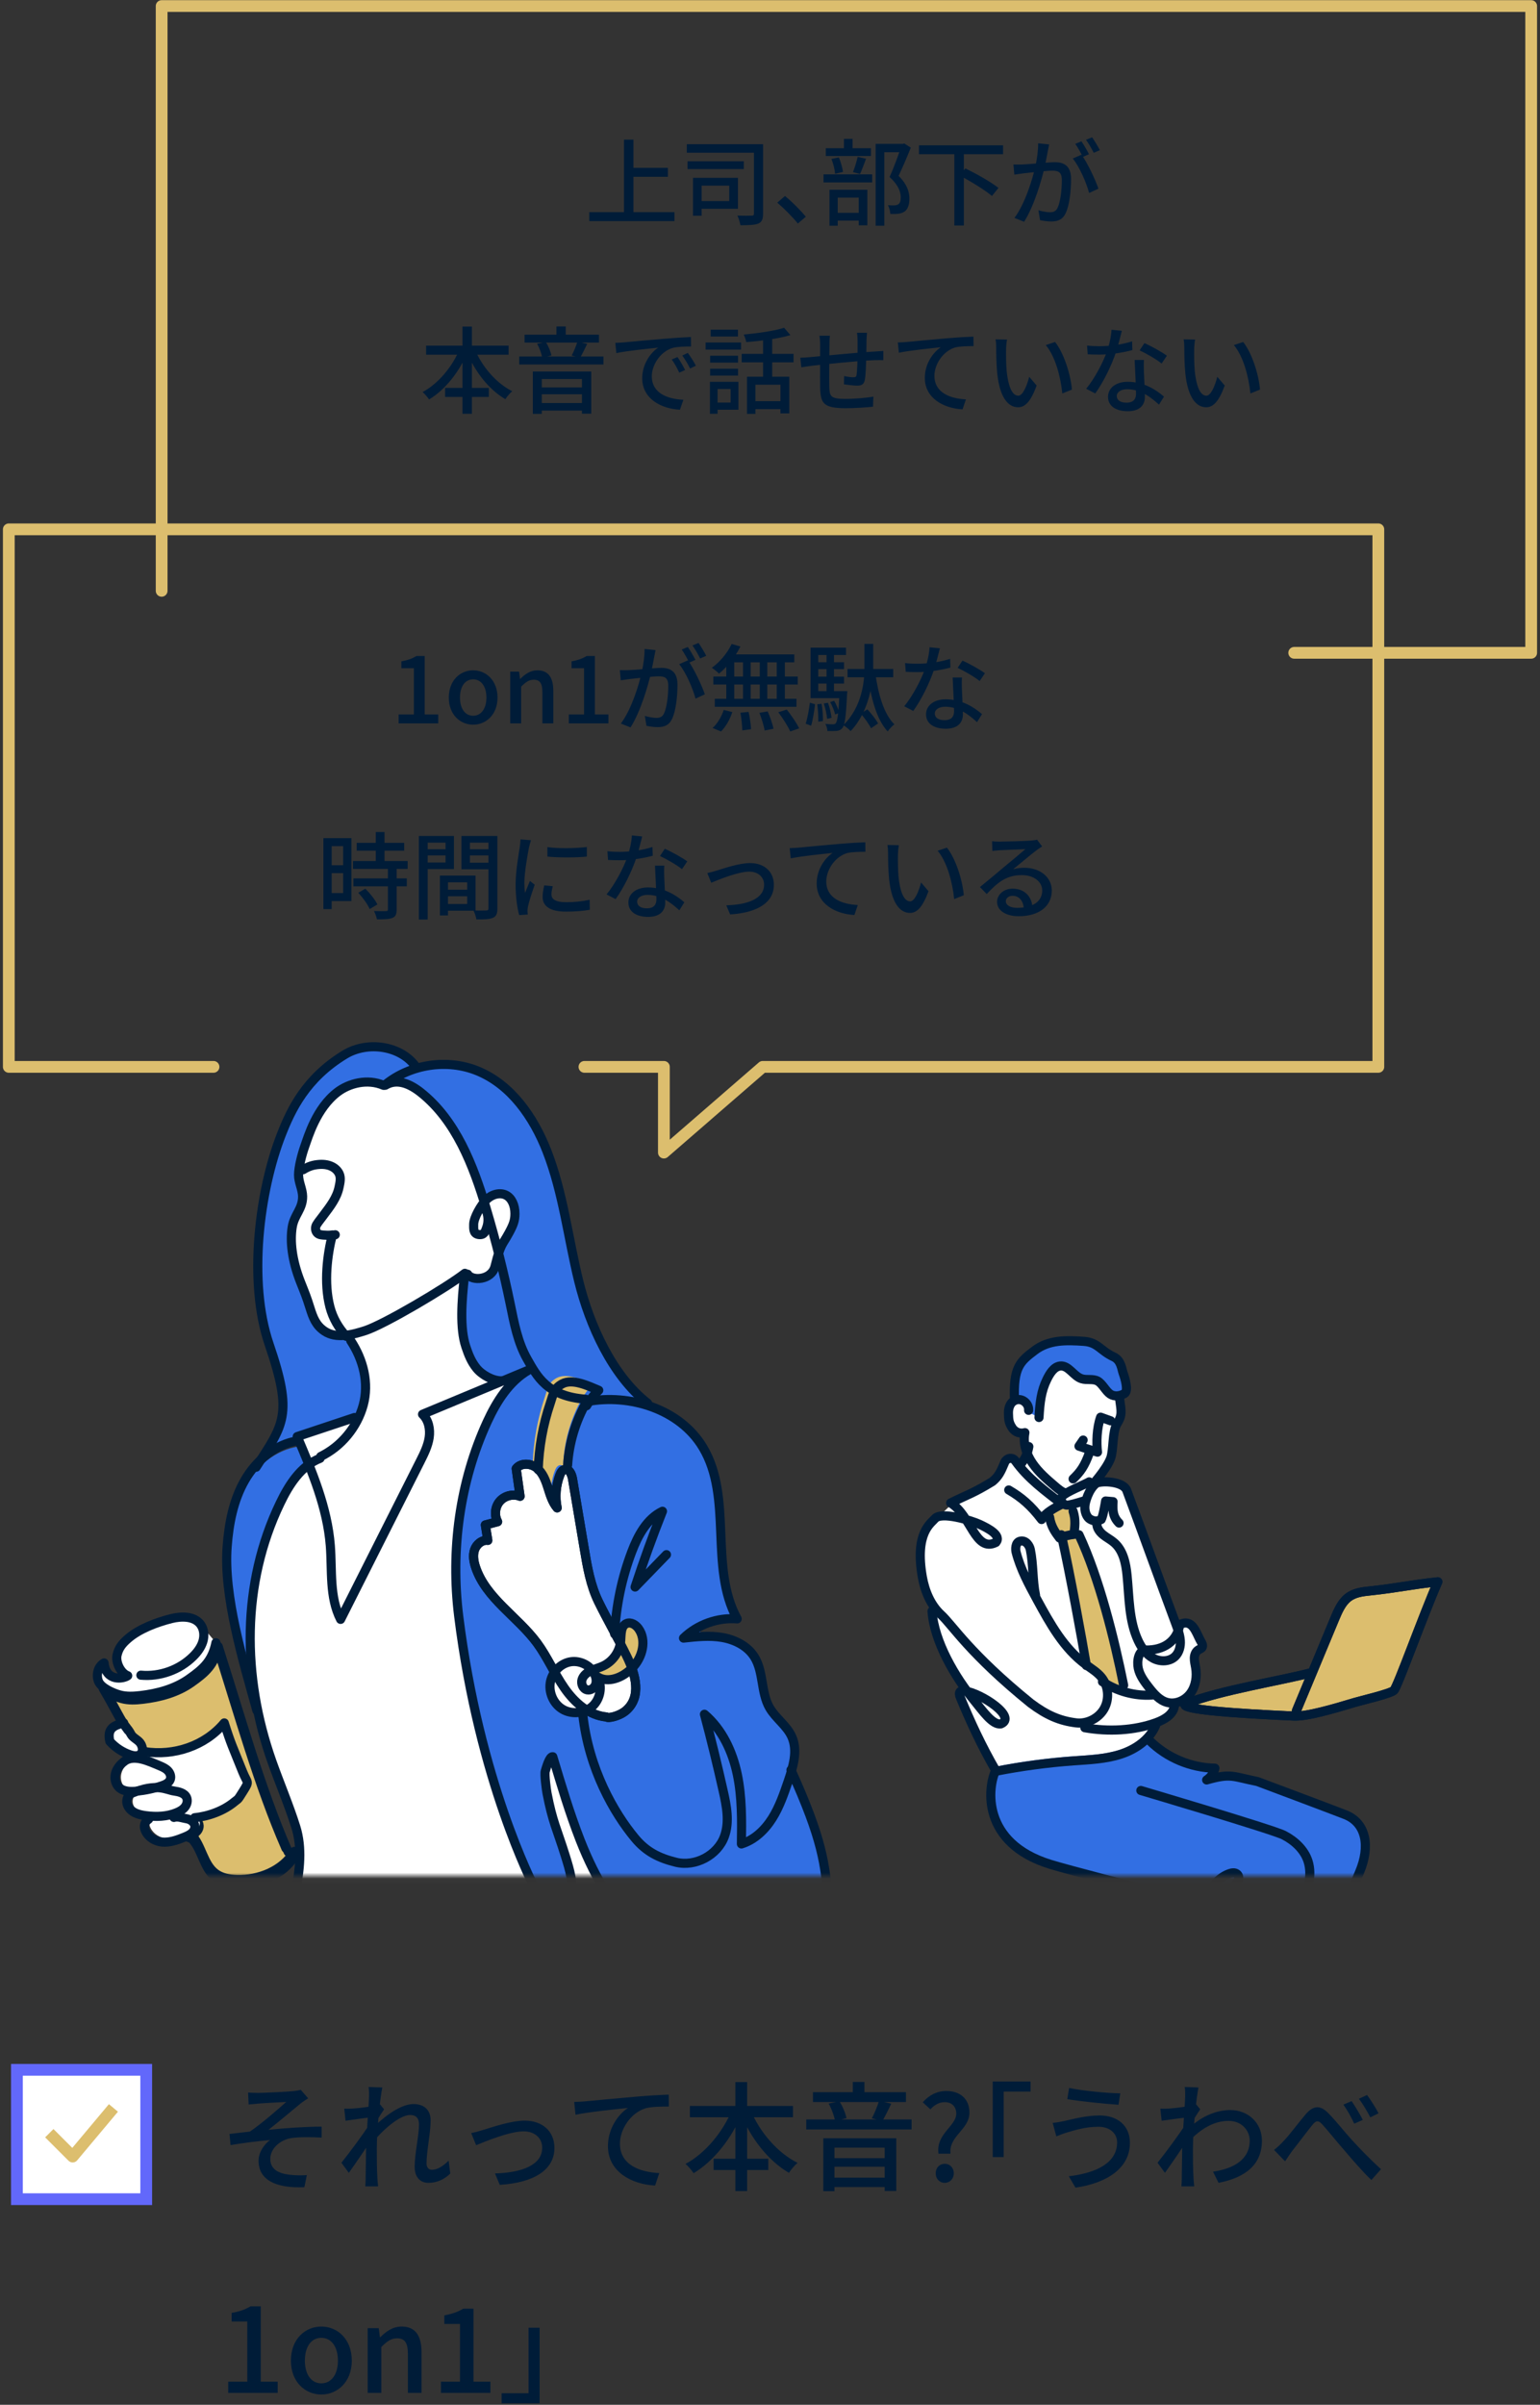 <svg width="262" height="409" viewBox="0 0 262 409" fill="none" xmlns="http://www.w3.org/2000/svg">
<rect x="0" y="0" width="262" height="409" fill="#333333" stroke="none"/>
<mask id="mask0_1_408" style="mask-type:luminance" maskUnits="userSpaceOnUse" x="1" y="175" width="261" height="145">
<path d="M261.503 175.029H1.503V319.029H261.503V175.029Z" fill="white"/>
</mask>
<g mask="url(#mask0_1_408)">
<path d="M233.757 357.175C233.737 356.345 232.867 355.755 232.047 355.665C231.217 355.575 230.397 355.825 229.567 355.905C227.697 356.075 225.907 355.355 224.327 354.295L225.577 353.075C225.087 353.415 224.647 353.815 224.237 354.245C223.887 354.005 223.557 353.755 223.227 353.495C223.247 353.065 223.247 352.625 223.207 352.195C222.877 352.335 222.547 352.485 222.217 352.625C221.997 352.425 221.787 352.235 221.567 352.035C221.737 351.535 221.847 351.025 221.877 350.495C221.487 350.735 221.097 350.985 220.707 351.225C220.397 350.925 220.077 350.625 219.757 350.335C220.007 349.835 220.287 349.345 220.597 348.885C220.057 349.085 219.547 349.385 219.097 349.745C218.347 349.095 217.557 348.495 216.677 348.005C216.677 348.005 216.127 346.495 216.587 345.515L218.857 342.985C219.447 343.275 220.017 343.605 220.547 343.995C220.547 343.995 227.317 328.025 231.467 318.135C233.307 313.755 232.597 309.805 229.067 308.395C227.317 307.695 214.097 302.745 214.097 302.745C209.847 301.895 209.617 301.275 205.447 302.475C206.147 302.025 206.667 301.295 206.857 300.475C202.737 300.405 198.657 298.685 195.727 295.775L195.327 295.365C196.007 294.685 196.567 293.905 196.937 293.015L196.407 292.745C196.607 292.675 196.817 292.625 197.007 292.555C198.407 292.035 199.957 291.125 200.097 289.645C201.027 289.415 201.877 288.835 202.447 288.055C203.327 286.825 203.547 285.215 203.297 283.725C203.207 283.185 203.057 282.645 203.077 282.105C203.097 281.555 203.307 280.975 203.777 280.705C203.967 280.595 204.197 280.535 204.337 280.365C204.697 279.975 204.257 279.415 204.017 278.945C203.317 277.575 202.657 275.355 200.607 276.405C200.577 276.545 200.537 276.675 200.497 276.805C200.407 276.535 200.307 276.275 200.207 276.005C197.277 268.135 194.767 261.115 191.837 253.245C191.277 251.765 187.817 251.555 186.687 252.005H186.017C186.857 251.015 188.247 249.255 188.737 247.925C189.247 246.545 188.997 243.355 189.827 242.055C190.747 240.615 190.557 239.995 190.277 237.945C190.277 237.945 188.607 236.615 189.377 237.115C190.097 237.575 191.067 237.445 191.797 237.005C192.527 236.565 191.847 234.325 191.567 233.565C191.297 232.805 191.227 231.355 189.917 230.755C187.667 229.715 187.267 228.305 184.897 228.135C181.847 227.925 178.927 227.845 176.497 229.695C174.057 231.545 172.837 232.515 173.077 238.165L173.267 238.295C172.237 238.515 171.817 239.545 171.837 240.595C171.857 241.665 171.887 242.175 172.467 243.065C173.027 243.935 173.977 244.085 174.637 243.885C174.477 244.675 174.507 245.495 174.677 246.285C174.897 247.285 172.727 248.825 172.727 248.825C172.197 248.085 171.207 248.435 170.957 249.035C170.227 250.815 169.867 251.505 168.837 252.355C165.467 254.425 164.567 254.575 161.737 255.995C160.437 257.215 159.767 257.815 159.057 258.655C158.377 259.465 155.597 261.075 156.917 268.575C157.227 270.365 157.847 272.135 158.887 273.605H158.867C159.187 278.115 161.937 283.315 164.837 287.235C164.667 287.195 164.497 287.155 164.347 287.135C164.117 287.105 163.867 287.095 163.697 287.245C163.437 287.475 163.547 287.905 163.677 288.225C165.407 292.415 167.317 296.535 169.787 300.805C168.337 303.745 167.287 313.235 179.057 316.855C182.187 317.815 194.267 320.955 197.167 321.605C199.377 322.105 201.607 322.605 203.867 322.595C204.457 322.595 205.057 322.555 205.647 322.465C205.507 322.805 205.367 323.155 205.267 323.515C204.627 325.695 204.647 328.005 204.567 330.285C204.337 336.925 203.217 343.535 201.257 349.885C201.137 350.275 201.037 350.705 201.057 351.115C199.877 352.605 199.087 354.855 198.957 356.455C198.807 358.275 198.247 359.095 198.997 360.335C198.897 359.765 199.037 359.145 199.467 358.785C200.147 358.205 201.137 358.945 201.747 359.595C202.437 360.325 203.167 361.015 203.947 361.645L225.437 365.065C225.397 365.525 225.207 365.905 224.927 366.235C225.077 366.175 225.217 366.105 225.327 365.995C225.807 365.555 225.717 364.745 225.327 364.225C224.937 363.705 224.327 363.415 223.747 363.125C222.657 362.575 221.607 361.935 220.577 361.255L222.267 360.885C221.687 360.945 221.117 361.055 220.567 361.245C220.387 361.125 220.207 361.005 220.027 360.885C220.197 360.825 220.357 360.765 220.527 360.705L218.847 360.035C218.697 359.925 218.557 359.805 218.417 359.695C218.547 359.475 218.677 359.245 218.797 359.015L218.927 359.675C222.927 359.425 226.917 359.175 230.917 358.925C231.127 358.915 231.347 358.895 231.557 358.875L222.277 360.895C223.197 360.795 224.147 360.815 225.077 360.885C226.647 360.995 228.227 361.175 229.767 360.905C231.317 360.635 232.857 359.825 233.577 358.435L232.457 358.675C232.547 358.645 232.627 358.615 232.707 358.585C233.257 358.325 233.727 357.775 233.717 357.165L233.757 357.175Z" fill="white"/>
<path d="M232.369 358.259C232.919 357.999 233.389 357.449 233.379 356.839C233.359 356.009 232.489 355.419 231.669 355.329C230.839 355.239 230.019 355.499 229.189 355.569C227.319 355.739 225.529 355.019 223.949 353.959L225.199 352.739C224.709 353.079 224.269 353.479 223.859 353.909C223.509 353.669 223.179 353.419 222.849 353.159C222.869 352.729 222.869 352.289 222.829 351.859C222.499 351.999 222.169 352.149 221.839 352.289C221.619 352.089 221.409 351.899 221.189 351.699C221.359 351.199 221.469 350.689 221.499 350.159C221.109 350.399 220.719 350.649 220.329 350.889C220.019 350.589 219.699 350.289 219.379 349.999C219.629 349.499 219.909 349.009 220.219 348.549C219.679 348.749 219.169 349.049 218.719 349.409C217.959 348.759 217.179 348.159 216.299 347.669C216.299 347.669 215.749 346.159 216.209 345.179L218.479 342.649C219.069 342.939 219.639 343.269 220.169 343.659C220.169 343.659 226.939 327.689 231.089 317.799C232.929 313.419 232.219 309.469 228.689 308.059C226.939 307.359 213.719 302.409 213.719 302.409C209.469 301.559 209.239 300.939 205.069 302.139C205.769 301.689 206.289 300.959 206.479 300.139C202.349 300.069 198.279 298.349 195.349 295.439L194.949 295.029C193.749 296.229 192.179 297.089 190.549 297.609C187.999 298.419 185.289 298.519 182.609 298.709C178.189 299.029 173.779 299.609 169.429 300.469C167.979 303.409 166.929 312.899 178.699 316.519C181.829 317.479 193.909 320.619 196.809 321.269C199.019 321.769 201.249 322.269 203.509 322.259C204.099 322.259 204.699 322.219 205.289 322.129C205.139 322.469 205.009 322.819 204.909 323.179C204.269 325.359 204.289 327.669 204.209 329.949C203.979 336.589 202.859 343.199 200.899 349.549C200.779 349.939 200.679 350.369 200.699 350.779C199.519 352.269 198.729 354.519 198.599 356.119C198.449 357.939 197.889 358.759 198.639 359.999C198.539 359.429 198.679 358.809 199.109 358.449C199.789 357.869 200.779 358.609 201.389 359.259C202.079 359.989 202.809 360.679 203.589 361.309L225.079 364.729C225.039 365.189 224.849 365.569 224.569 365.899C224.719 365.839 224.859 365.769 224.969 365.659C225.449 365.219 225.359 364.409 224.969 363.889C224.579 363.369 223.969 363.079 223.389 362.789C222.299 362.239 221.249 361.599 220.219 360.919L221.909 360.549C221.329 360.609 220.759 360.719 220.209 360.909C220.029 360.789 219.849 360.679 219.669 360.549L220.169 360.369L218.489 359.699C218.339 359.589 218.199 359.469 218.059 359.359C218.189 359.139 218.319 358.909 218.439 358.679L218.569 359.339C222.559 359.089 226.559 358.839 230.559 358.589C230.769 358.579 230.989 358.559 231.199 358.539L221.919 360.559C222.839 360.459 223.789 360.479 224.719 360.549C226.279 360.659 227.869 360.839 229.409 360.569C230.959 360.299 232.499 359.489 233.219 358.099L232.099 358.339C232.179 358.309 232.269 358.279 232.349 358.249L232.369 358.259Z" fill="#326FE3"/>
<path d="M183.006 261.479L182.806 260.999C182.946 259.859 183.136 258.639 182.656 257.169C182.656 257.169 182.376 256.519 181.956 256.029C180.966 256.149 180.336 256.429 180.336 256.429C179.826 256.699 179.176 257.039 178.566 257.429C178.586 257.799 178.626 258.069 178.626 258.069C178.866 259.719 179.706 260.799 180.326 261.619C181.786 268.159 183.836 279.389 184.586 283.849C185.466 284.479 186.396 285.059 187.066 285.889L187.466 286.139C188.506 286.809 189.626 287.339 190.786 287.719C190.696 287.359 190.626 287.069 190.626 287.069C189.036 279.219 186.486 268.879 183.026 261.469L183.006 261.479Z" fill="#DCBE6E"/>
<path d="M220.571 290.939C222.761 285.689 224.871 280.609 227.061 275.349C227.631 273.989 228.241 272.569 229.331 271.719C230.401 270.879 231.771 270.709 233.081 270.579C237.931 270.059 239.771 269.549 244.621 269.029C242.171 274.579 237.741 286.969 237.141 287.499C236.491 288.079 231.341 289.279 230.541 289.529C226.851 290.639 222.361 291.959 220.111 291.859C210.121 291.409 200.761 290.759 201.621 289.809C207.541 287.469 218.361 285.769 223.101 284.479" fill="#DCBE6E"/>
<path d="M220.571 290.939C222.761 285.689 224.871 280.609 227.061 275.349C227.631 273.989 228.241 272.569 229.331 271.719C230.401 270.879 231.771 270.709 233.081 270.579C237.931 270.059 239.771 269.549 244.621 269.029C242.171 274.579 237.741 286.969 237.141 287.499C236.491 288.079 231.341 289.279 230.541 289.529C226.851 290.639 222.361 291.959 220.111 291.859C210.121 291.409 200.761 290.759 201.621 289.809C207.541 287.469 218.361 285.769 223.101 284.479" stroke="#001C38" stroke-width="1.55" stroke-linecap="round" stroke-linejoin="round"/>
<path d="M220.571 290.939C222.761 285.689 224.871 280.609 227.061 275.349C227.631 273.989 228.241 272.569 229.331 271.719C230.401 270.879 231.771 270.709 233.081 270.579C237.931 270.059 239.771 269.549 244.621 269.029C242.171 274.579 237.741 286.969 237.141 287.499C236.491 288.079 231.341 289.279 230.541 289.529C226.851 290.639 222.361 291.959 220.111 291.859C210.121 291.409 200.761 290.759 201.621 289.809C207.541 287.469 218.361 285.769 223.101 284.479" stroke="#001C38" stroke-width="1.55" stroke-linecap="round" stroke-linejoin="round"/>
<path d="M191.086 233.565C190.816 232.805 190.746 231.355 189.436 230.755C187.186 229.715 186.786 228.305 184.416 228.135C181.366 227.925 178.446 227.845 176.016 229.695C173.576 231.545 172.356 232.515 172.596 238.165C172.596 238.165 172.606 238.235 172.626 238.345C172.686 238.325 172.746 238.305 172.806 238.285C173.856 238.075 174.876 239.075 174.776 240.095L176.766 241.075C176.916 238.515 177.116 236.605 178.126 234.555C178.606 233.585 179.296 232.435 180.366 232.315C181.816 232.165 182.636 234.045 184.026 234.485C184.906 234.765 185.936 234.435 186.746 234.875C187.556 235.325 188.126 236.595 188.896 237.105C189.616 237.575 190.586 237.435 191.326 236.995C192.056 236.555 191.366 234.315 191.096 233.555L191.086 233.565Z" fill="#326FE3"/>
<path d="M176.766 241.085C176.916 238.525 177.116 236.615 178.126 234.565C178.606 233.595 179.296 232.445 180.366 232.325C181.816 232.175 182.636 234.055 184.026 234.495C184.906 234.775 185.936 234.445 186.746 234.885C187.556 235.335 188.126 236.605 188.896 237.115C189.616 237.585 190.586 237.445 191.316 237.005C192.046 236.565 191.366 234.325 191.086 233.565C190.816 232.805 190.746 231.355 189.436 230.755C187.186 229.715 186.786 228.305 184.416 228.135C181.366 227.925 178.446 227.845 176.016 229.695C173.576 231.545 172.356 232.515 172.596 238.165" stroke="#001C38" stroke-width="1.55" stroke-linecap="round" stroke-linejoin="round"/>
<path d="M181.327 253.967C180.667 253.757 180.067 253.277 179.527 252.807C178.127 251.617 176.707 250.397 175.667 248.877C174.627 247.357 173.997 245.467 174.367 243.657C173.697 243.857 172.757 243.707 172.197 242.837C171.617 241.947 171.597 241.427 171.567 240.367C171.537 239.307 171.977 238.267 173.027 238.057C174.077 237.847 175.097 238.847 174.997 239.867" stroke="#001C38" stroke-width="1.55" stroke-linecap="round" stroke-linejoin="round"/>
<path d="M190.496 238.029C190.776 240.079 190.956 240.699 190.046 242.139C189.216 243.449 189.466 246.639 188.956 248.009C188.226 249.969 185.566 252.859 185.566 252.859" stroke="#001C38" stroke-width="1.55" stroke-linecap="round" stroke-linejoin="round"/>
<path d="M185.356 247.029C184.526 249.379 183.776 250.369 182.566 251.529" stroke="#001C38" stroke-width="1.55" stroke-linecap="round" stroke-linejoin="round"/>
<path d="M188.966 241.649C188.396 241.439 187.816 241.239 187.246 241.029C186.576 242.929 186.526 245.349 186.716 246.979C185.986 246.769 183.566 245.959 183.566 245.959L184.276 244.919" stroke="#001C38" stroke-width="1.55" stroke-linecap="round" stroke-linejoin="round"/>
<path d="M176.177 271.328C175.637 268.698 175.827 266.168 175.287 263.538C175.167 262.948 174.577 261.888 173.567 262.118C172.677 262.318 172.767 263.608 172.867 263.978C173.607 266.858 175.037 269.498 176.457 272.108C178.667 276.168 180.987 280.358 184.707 283.088C185.637 283.778 186.667 284.378 187.397 285.278C188.587 286.748 188.777 288.958 187.847 290.608C186.917 292.258 184.947 293.248 183.067 293.018C180.267 292.668 178.087 291.718 175.367 289.688C164.957 281.258 162.037 276.388 160.117 274.638C158.317 272.988 157.347 270.608 156.917 268.208C155.597 260.708 158.377 259.098 159.057 258.288C160.117 257.038 165.187 258.568 166.667 259.258C168.147 259.948 170.427 261.128 169.437 262.328C165.907 264.098 165.227 257.738 161.737 255.618C164.557 254.208 165.457 254.048 168.837 251.978C169.857 251.128 170.217 250.438 170.957 248.658C171.207 248.058 172.197 247.708 172.727 248.448C174.917 251.508 177.707 253.488 180.667 255.808C179.547 256.398 177.767 257.298 177.207 258.438C175.397 256.058 173.777 254.668 171.617 253.408" stroke="#001C38" stroke-width="1.55" stroke-linecap="round" stroke-linejoin="round"/>
<path d="M178.566 258.029C178.806 259.679 179.646 260.759 180.266 261.579C181.066 261.249 181.906 261.049 182.766 260.959" stroke="#001C38" stroke-width="1.55" stroke-linecap="round" stroke-linejoin="round"/>
<path d="M180.566 261.029C182.036 267.579 184.076 278.809 184.826 283.269" stroke="#001C38" stroke-width="1.55" stroke-linecap="round" stroke-linejoin="round"/>
<path d="M182.566 257.029C183.046 258.499 182.856 259.729 182.716 260.859" stroke="#001C38" stroke-width="1.55" stroke-linecap="round" stroke-linejoin="round"/>
<path d="M183.566 261.029C187.036 268.439 189.586 278.779 191.166 286.629" stroke="#001C38" stroke-width="1.55" stroke-linecap="round" stroke-linejoin="round"/>
<path d="M187.566 286.029C190.066 287.639 193.036 288.489 196.006 288.289" stroke="#001C38" stroke-width="1.55" stroke-linecap="round" stroke-linejoin="round"/>
<path d="M158.566 274.029C158.936 279.229 162.516 285.309 165.836 289.329C167.106 290.859 168.866 293.459 170.286 293.189C173.056 292.049 166.996 287.969 164.046 287.569C163.816 287.539 163.566 287.529 163.386 287.679C163.126 287.909 163.236 288.339 163.366 288.659C165.096 292.849 167.006 296.969 169.476 301.239C173.826 300.389 178.236 299.799 182.656 299.479C185.326 299.289 188.036 299.189 190.596 298.369C193.146 297.559 195.576 295.899 196.616 293.439" stroke="#001C38" stroke-width="1.55" stroke-linecap="round" stroke-linejoin="round"/>
<path d="M184.566 293.849C188.526 294.549 192.946 294.359 196.716 292.979C198.136 292.459 199.696 291.539 199.816 290.029" stroke="#001C38" stroke-width="1.55" stroke-linecap="round" stroke-linejoin="round"/>
<path d="M169.429 301.029C167.979 303.969 166.929 313.459 178.699 317.079C181.829 318.039 193.909 321.179 196.809 321.829C199.019 322.329 201.249 322.829 203.509 322.819C205.769 322.809 208.109 322.259 209.879 320.849C210.549 320.319 211.109 319.229 210.429 318.709C210.059 318.419 209.529 318.519 209.099 318.679C206.969 319.479 205.549 321.569 204.909 323.749C204.269 325.929 204.289 328.239 204.209 330.519C203.979 337.159 202.859 343.769 200.899 350.119C200.699 350.759 200.509 351.519 200.919 352.049C201.289 352.539 201.979 352.609 202.589 352.639C204.409 352.729 206.239 352.819 208.059 352.909C208.999 352.959 210.049 352.959 210.729 352.309C211.109 351.949 211.299 351.439 211.489 350.949C214.829 342.019 218.159 333.079 221.499 324.149C222.409 321.709 223.329 319.039 222.539 316.559C221.909 314.589 220.259 313.069 218.419 312.119C216.579 311.169 194.089 304.519 194.089 304.519" stroke="#001C38" stroke-width="1.55" stroke-linecap="round" stroke-linejoin="round"/>
<path d="M195.566 296.029C198.496 298.939 202.566 300.659 206.696 300.729C206.506 301.539 205.996 302.269 205.286 302.729C209.456 301.539 209.686 302.149 213.936 302.999C213.936 302.999 227.146 307.949 228.906 308.649C232.436 310.059 233.146 314.019 231.306 318.389C227.156 328.289 220.386 344.249 220.386 344.249C218.996 343.199 217.346 342.509 215.626 342.259" stroke="#001C38" stroke-width="1.55" stroke-linecap="round" stroke-linejoin="round"/>
<path d="M175.036 246.029C174.846 247.129 174.446 248.119 173.566 249.109" stroke="#001C38" stroke-width="1.55" stroke-linecap="round" stroke-linejoin="round"/>
<path d="M194.972 280.632C197.942 280.672 200.202 279.232 200.722 276.302C202.772 275.252 203.432 277.472 204.132 278.842C204.372 279.312 204.812 279.862 204.452 280.262C204.302 280.422 204.082 280.482 203.892 280.602C203.422 280.882 203.202 281.462 203.192 282.002C203.182 282.542 203.322 283.082 203.412 283.622C203.662 285.112 203.442 286.722 202.562 287.952C201.682 289.182 200.072 289.922 198.612 289.552C197.272 289.212 196.302 288.072 195.452 286.982C194.682 285.992 193.912 284.952 193.652 283.732C193.392 282.512 193.692 280.602 194.972 280.622V280.632Z" stroke="#001C38" stroke-width="1.55" stroke-linecap="round" stroke-linejoin="round"/>
<path d="M190.385 259.036C189.295 257.946 189.285 256.816 189.365 255.396L188.095 255.286C188.095 255.286 187.705 257.796 187.355 258.426C186.555 258.856 185.955 258.676 185.415 258.356C184.995 258.106 184.355 257.156 184.635 255.706C184.635 255.706 185.095 253.336 186.545 252.246C187.675 251.786 191.135 251.996 191.695 253.486C194.625 261.356 197.135 268.376 200.065 276.246C200.395 277.146 200.735 278.056 200.805 279.016C200.875 279.976 200.635 280.996 199.965 281.676C199.025 282.636 197.405 282.676 196.215 282.046C195.025 281.416 194.205 280.256 193.635 279.036C192.035 275.606 192.125 271.676 191.745 267.906C191.545 265.886 191.095 263.696 189.555 262.366C188.965 261.856 188.255 261.506 187.655 261.016C187.055 260.526 186.545 259.806 186.605 259.036" stroke="#001C38" stroke-width="1.55" stroke-linecap="round" stroke-linejoin="round"/>
<path d="M184.231 255.329C183.361 255.599 181.831 256.059 181.471 255.989C180.601 255.839 180.351 254.989 180.751 254.459C181.271 253.769 184.601 252.469 185.301 252.029" stroke="#001C38" stroke-width="1.55" stroke-linecap="round" stroke-linejoin="round"/>
<path d="M47.985 329.519L47.645 335.169H111.285L111.695 331.019C111.695 331.019 104.395 327.319 98.785 312.919C96.925 308.159 95.615 303.669 94.145 298.779C93.575 298.679 93.035 300.679 92.865 301.229C92.695 301.779 93.055 304.439 93.165 304.999C94.135 309.929 94.795 310.899 96.295 315.699C97.025 318.029 97.815 320.509 97.135 322.849C96.955 323.489 96.595 324.149 95.965 324.359C95.445 324.529 94.865 324.339 94.375 324.099C92.825 323.349 91.535 322.059 90.775 320.519C90.905 320.699 81.655 303.069 78.135 274.859C76.735 263.679 78.275 252.029 82.995 241.799C84.585 238.339 86.715 234.929 90.015 233.029C84.005 235.529 77.995 238.029 71.985 240.539C73.015 241.519 73.325 243.089 73.115 244.499C72.905 245.909 72.255 247.209 71.615 248.489C67.095 257.469 62.565 266.449 58.045 275.419C56.105 271.629 56.625 267.109 56.295 262.869C55.915 258.019 54.365 253.369 52.545 248.829C50.375 250.409 48.845 252.909 47.655 255.379C41.065 269.079 41.185 284.899 46.235 299.229C47.495 302.799 49.195 306.819 50.325 310.429C51.455 314.039 50.995 317.829 50.255 321.539L47.995 329.519H47.985Z" fill="white"/>
<path d="M65.566 184.464C69.866 180.974 76.106 180.044 81.236 182.134C86.956 184.464 90.786 190.004 93.036 195.754C95.806 202.854 96.646 210.534 98.466 217.924C100.286 225.324 104.166 233.974 110.176 238.654" fill="white"/>
<path d="M141.047 322.659C140.517 316.259 140.087 312.119 134.697 300.249L134.057 302.299C133.307 304.489 132.557 306.699 131.317 308.659C130.077 310.619 128.297 312.319 126.087 312.999C126.147 309.039 126.197 305.039 125.387 301.169C124.577 297.299 122.817 293.499 119.797 290.939C120.947 295.269 122.007 299.609 122.987 303.979C123.557 306.539 124.097 309.259 123.197 311.719C122.027 314.929 118.247 316.929 114.937 316.109C112.027 315.389 109.887 314.309 107.967 311.999C104.417 307.719 100.127 300.299 99.107 291.039L94.867 262.209L91.097 257.499L91.297 249.059C91.427 245.229 92.107 241.419 93.337 237.779C93.567 237.089 93.717 236.519 93.937 236.019C92.257 234.919 91.257 233.459 90.427 232.029L89.937 232.349C86.647 234.259 84.517 237.669 82.917 241.119C78.207 251.349 76.667 262.999 78.057 274.179C81.577 302.389 90.827 320.019 90.697 319.839C91.457 321.389 92.747 322.669 94.297 323.419C94.797 323.659 95.367 323.849 95.887 323.679C96.517 323.469 96.867 322.809 97.057 322.169C97.737 319.829 96.937 317.349 96.217 315.019C94.717 310.219 94.047 309.259 93.087 304.319C92.977 303.749 92.617 301.099 92.787 300.549C92.957 299.999 93.497 297.999 94.067 298.099C95.537 302.989 96.857 307.479 98.707 312.239C104.317 326.639 111.617 330.339 111.617 330.339C111.617 330.339 116.057 344.659 115.777 345.509C115.647 345.909 128.587 345.619 142.467 345.209L141.067 322.639L141.047 322.659Z" fill="#326FE3"/>
<path d="M47.345 255.729C48.535 253.259 50.055 250.759 52.225 249.179C51.805 248.139 51.375 247.099 50.945 246.069L50.725 246.029C46.855 246.619 43.565 249.399 41.625 252.799C39.685 256.199 38.935 260.149 38.645 264.049C38.015 272.409 41.305 283.309 43.705 291.929H43.745C41.045 279.769 41.905 267.019 47.345 255.719V255.729Z" fill="#326FE3"/>
<path d="M60.906 241.039L60.306 241.239C57.056 242.319 53.816 243.399 50.566 244.479C51.206 245.969 51.836 247.469 52.446 248.979C53.036 248.549 53.666 248.179 54.366 247.899C57.266 246.479 59.606 243.979 60.906 241.029V241.039Z" fill="white"/>
<path d="M31.866 312.409C31.946 312.379 32.026 312.349 32.116 312.309C32.526 312.139 32.946 311.959 33.286 311.679C33.626 311.389 33.886 310.969 33.876 310.529C33.856 309.829 33.176 309.299 32.486 309.199C31.796 309.099 30.966 308.759 30.306 308.969C30.966 308.749 31.796 309.089 32.486 309.199C33.176 309.309 33.856 309.839 33.876 310.529C33.886 310.979 33.626 311.399 33.286 311.679C32.946 311.969 32.526 312.139 32.116 312.309C32.036 312.339 31.956 312.369 31.866 312.409L32.656 312.739C34.456 314.659 34.656 317.829 36.786 319.369C37.796 320.099 39.096 320.329 40.346 320.369C44.166 320.489 48.206 318.859 50.176 315.589L49.026 314.969C44.286 304.099 41.076 292.369 37.126 280.029C36.496 283.139 34.956 284.479 32.546 286.179C30.136 287.879 27.196 288.669 24.266 289.009C23.076 289.149 21.866 289.209 20.716 288.889C19.786 288.629 18.336 288.009 17.566 287.199C19.356 290.239 20.196 292.049 21.156 293.549C21.166 293.549 21.176 293.549 21.186 293.549C21.186 293.579 21.206 293.619 21.216 293.659C21.396 293.929 21.576 294.199 21.766 294.459C21.976 294.729 22.216 295.049 22.416 295.449C22.736 296.089 23.536 296.359 23.976 296.929C24.416 297.499 24.566 298.409 24.026 298.879C23.626 299.229 23.056 299.179 22.536 299.039C22.606 299.169 22.686 299.309 22.756 299.449C24.336 299.009 26.336 299.959 27.986 300.649C28.476 300.849 28.966 301.089 29.326 301.479C29.686 301.869 29.886 302.439 29.706 302.939C29.496 303.539 28.836 303.829 28.236 304.029C27.356 304.329 26.446 304.549 25.526 304.719C25.526 304.719 25.526 304.729 25.526 304.739C28.186 304.129 29.426 304.949 30.476 305.099C31.306 305.219 32.266 305.429 32.616 306.189C32.856 306.719 32.706 307.359 32.346 307.819C31.986 308.279 31.466 308.569 30.926 308.789" fill="#DCBE6E"/>
<path d="M31.866 312.409C31.946 312.379 32.026 312.349 32.116 312.309M31.866 312.409C31.956 312.369 32.036 312.339 32.116 312.309M31.866 312.409L32.656 312.739C34.456 314.659 34.656 317.829 36.786 319.369C37.796 320.099 39.096 320.329 40.346 320.369C44.166 320.489 48.206 318.859 50.176 315.589L49.026 314.969C44.286 304.099 41.076 292.369 37.126 280.029C36.496 283.139 34.956 284.479 32.546 286.179C30.136 287.879 27.196 288.669 24.266 289.009C23.076 289.149 21.866 289.209 20.716 288.889C19.786 288.629 18.336 288.009 17.566 287.199C19.356 290.239 20.196 292.049 21.156 293.549C21.166 293.549 21.176 293.549 21.186 293.549C21.186 293.579 21.206 293.619 21.216 293.659C21.396 293.929 21.576 294.199 21.766 294.459C21.976 294.729 22.216 295.049 22.416 295.449C22.736 296.089 23.536 296.359 23.976 296.929C24.416 297.499 24.566 298.409 24.026 298.879C23.626 299.229 23.056 299.179 22.536 299.039C22.606 299.169 22.686 299.309 22.756 299.449C24.336 299.009 26.336 299.959 27.986 300.649C28.476 300.849 28.966 301.089 29.326 301.479C29.686 301.869 29.886 302.439 29.706 302.939C29.496 303.539 28.836 303.829 28.236 304.029C27.356 304.329 26.446 304.549 25.526 304.719C25.526 304.719 25.526 304.729 25.526 304.739C28.186 304.129 29.426 304.949 30.476 305.099C31.306 305.219 32.266 305.429 32.616 306.189C32.856 306.719 32.706 307.359 32.346 307.819C31.986 308.279 31.466 308.569 30.926 308.789M32.116 312.309C32.526 312.139 32.946 311.959 33.286 311.679M32.116 312.309C32.526 312.139 32.946 311.969 33.286 311.679M33.286 311.679C33.626 311.389 33.886 310.969 33.876 310.529M33.286 311.679C33.626 311.399 33.886 310.979 33.876 310.529M33.876 310.529C33.856 309.829 33.176 309.299 32.486 309.199M33.876 310.529C33.856 309.839 33.176 309.309 32.486 309.199M32.486 309.199C31.796 309.099 30.966 308.759 30.306 308.969C30.966 308.749 31.796 309.089 32.486 309.199Z" stroke="#001C38" stroke-width="1.55" stroke-linecap="round" stroke-linejoin="round"/>
<path d="M27.956 308.849C28.966 308.799 29.966 308.619 30.896 308.239C31.436 308.019 31.956 307.729 32.316 307.269C32.676 306.809 32.826 306.169 32.586 305.639C32.236 304.879 31.276 304.669 30.446 304.549C29.446 304.409 28.276 303.669 25.876 304.119C26.656 303.949 27.436 303.749 28.196 303.499C28.796 303.299 29.456 302.999 29.666 302.409C29.846 301.909 29.646 301.339 29.286 300.949C28.926 300.559 28.436 300.329 27.946 300.119C26.896 299.679 25.706 299.139 24.566 298.919L24.686 297.909C29.726 298.699 34.996 296.949 38.276 293.029C39.436 296.709 39.686 297.049 41.396 301.329C42.226 303.399 42.616 302.829 41.506 304.619C40.426 306.349 40.716 305.849 40.036 306.429C38.236 307.939 35.736 308.859 33.396 309.129C33.136 308.899 32.806 308.749 32.466 308.699C31.776 308.599 30.946 308.259 30.286 308.469C30.946 308.249 31.776 308.589 32.466 308.699C32.806 308.749 33.136 308.899 33.396 309.129" fill="white"/>
<path d="M23.881 298.349C24.422 297.879 24.271 296.969 23.831 296.399C23.392 295.829 22.602 295.559 22.271 294.919C21.782 293.949 21.072 293.409 21.041 293.029C19.431 293.449 18.151 293.929 18.692 296.179C19.622 297.219 20.831 298.019 22.162 298.459C22.732 298.649 23.422 298.759 23.881 298.359V298.349Z" fill="white"/>
<path d="M24.21 304.643C25.67 304.503 27.11 304.203 28.5 303.733C29.1 303.533 29.76 303.233 29.97 302.643C30.15 302.143 29.95 301.573 29.59 301.183C29.23 300.793 28.74 300.563 28.25 300.353C26.31 299.543 23.86 298.343 22.2 299.523C21.49 300.033 20.89 300.733 20.66 301.573C20.43 302.413 20.62 303.393 21.25 303.993C22.01 304.703 23.17 304.733 24.21 304.633V304.643Z" fill="white"/>
<path d="M32.594 308.758C31.904 308.658 31.075 308.318 30.415 308.528C30.625 308.458 30.845 308.388 31.044 308.298C31.584 308.078 32.105 307.788 32.465 307.328C32.825 306.868 32.974 306.228 32.734 305.698C32.385 304.938 31.424 304.728 30.595 304.608C29.294 304.428 27.695 303.198 23.415 304.988C22.785 305.248 22.465 306.018 22.595 306.688C22.724 307.358 23.235 307.908 23.825 308.238C24.424 308.568 25.105 308.708 25.785 308.798C25.895 308.808 26.005 308.818 26.114 308.838C25.095 309.548 25.314 310.548 25.855 311.298C26.535 312.248 27.704 312.748 28.875 312.738C30.035 312.728 31.154 312.308 32.234 311.868C32.645 311.698 33.065 311.518 33.404 311.238C33.745 310.948 34.005 310.528 33.995 310.088C33.974 309.388 33.294 308.858 32.605 308.758H32.594Z" fill="white"/>
<path d="M86.546 221.879C85.897 218.749 85.166 215.629 84.367 212.529C84.427 212.339 84.487 212.179 84.537 212.029C84.317 212.629 84.067 213.469 83.727 214.829C83.126 217.219 79.757 217.359 79.076 216.159L79.026 216.429C78.537 220.639 78.216 225.339 79.246 228.419C79.707 229.799 80.166 230.979 81.076 232.109C81.987 233.239 83.847 234.269 85.296 234.249L89.567 232.529L90.056 232.329C89.847 231.969 89.647 231.619 89.457 231.269C87.826 228.409 87.216 225.109 86.556 221.879H86.546Z" fill="#326FE3"/>
<path d="M65.496 184.872V184.752C67.066 183.472 68.906 182.542 70.846 181.972L70.886 181.552C68.356 177.822 62.596 177.002 58.736 179.342C52.086 183.372 49.586 188.722 47.936 192.912C44.166 202.512 42.196 217.972 45.836 228.622C49.986 240.742 48.276 242.252 43.616 249.542L43.566 249.612C45.466 247.492 47.956 245.912 50.746 245.482L50.376 244.122C53.626 243.042 56.866 241.962 60.116 240.882L60.696 240.712C60.966 240.092 61.216 239.462 61.396 238.812C62.426 235.052 61.416 231.112 59.276 227.862L59.076 227.112C57.636 227.332 56.216 227.262 55.046 226.462C53.586 225.472 53.106 224.182 52.576 222.502C51.986 220.612 51.766 220.122 50.956 218.072C49.486 214.352 49.176 211.162 49.556 208.782C49.896 206.642 51.356 205.702 51.326 203.542C51.306 202.302 50.636 201.142 50.636 199.912C50.636 198.542 51.216 196.342 51.686 195.052C52.256 193.482 53.646 188.552 57.276 185.792C59.226 184.322 62.316 183.472 65.096 184.662" fill="#326FE3"/>
<path d="M99.646 237.984C93.056 237.504 91.336 234.044 89.706 231.184C88.076 228.324 87.466 225.024 86.806 221.794C85.676 216.334 84.316 210.924 82.726 205.584C80.526 198.194 77.596 190.554 71.546 185.774C69.726 184.344 67.546 183.384 65.566 184.584V184.464C69.866 180.974 76.106 180.044 81.236 182.134C86.956 184.464 90.786 190.004 93.036 195.754C95.806 202.854 96.646 210.534 98.466 217.924C100.286 225.324 104.166 233.974 110.176 238.654L107.076 245.744L99.656 237.974L99.646 237.984Z" fill="#326FE3"/>
<path d="M36.736 279.399C36.106 282.509 34.566 283.849 32.156 285.549C29.746 287.249 26.806 288.039 23.876 288.379C22.686 288.519 21.476 288.579 20.326 288.259C19.176 287.939 17.196 287.059 16.756 285.959C16.306 284.849 16.666 283.409 17.706 282.829C18.016 286.049 20.996 285.539 21.726 284.999C20.536 284.579 19.636 282.719 19.916 281.489C20.196 280.259 20.826 279.509 21.786 278.679C23.716 277.009 26.656 275.919 29.136 275.289C30.886 274.849 33.056 274.839 34.126 276.289L36.756 279.399H36.736Z" fill="white"/>
<path d="M103.171 292.017C100.191 291.747 97.721 289.547 96.021 287.087C94.311 284.627 93.131 281.837 91.361 279.427C88.051 274.947 82.691 271.847 80.921 266.567C80.601 265.617 80.411 264.557 80.731 263.607C81.051 262.647 82.001 261.857 82.991 261.987C82.851 261.107 82.711 260.237 82.571 259.357C83.271 259.177 83.961 258.997 84.661 258.807C84.061 257.707 84.221 256.247 85.051 255.307C85.881 254.367 87.311 254.027 88.481 254.487C88.261 252.917 88.041 251.347 87.821 249.777C88.611 248.757 90.281 248.847 91.301 249.647C92.321 250.447 92.811 251.727 93.201 252.957C93.591 254.187 93.951 255.477 94.791 256.457C94.411 254.607 94.571 252.657 95.241 250.887C95.401 250.467 95.641 250.007 96.081 249.917C96.841 249.757 97.271 250.747 97.401 251.507C98.071 255.487 98.741 259.467 99.411 263.457C99.921 266.507 100.451 269.607 101.811 272.397C103.341 275.527 105.121 278.577 106.641 281.707C108.171 284.837 109.151 288.587 106.541 290.887C105.381 291.907 103.421 292.297 103.171 292.017Z" fill="white"/>
<path d="M57.933 275.122C62.453 266.142 66.983 257.162 71.503 248.192C72.143 246.922 72.793 245.612 73.003 244.202C73.213 242.792 72.913 241.222 71.873 240.242C76.453 238.332 81.033 236.422 85.613 234.522L85.633 234.462C84.183 234.482 82.323 233.452 81.413 232.322C80.503 231.192 80.043 230.002 79.583 228.632C78.553 225.552 78.883 220.852 79.363 216.642L79.303 216.432L79.423 216.372C80.103 217.562 83.463 217.432 84.073 215.042C85.093 210.972 85.273 211.532 86.443 209.352C87.203 207.952 87.463 207.232 87.463 206.072C87.463 204.612 86.893 203.412 85.953 202.932C84.843 202.362 83.423 202.852 82.553 203.742C82.463 203.832 82.373 203.942 82.273 204.062C80.123 197.222 77.203 190.372 71.623 185.962C69.803 184.532 67.623 183.572 65.643 184.772L65.253 184.592C62.483 183.402 59.383 184.252 57.433 185.722C53.803 188.472 52.413 193.402 51.843 194.982C51.383 196.272 50.793 198.472 50.793 199.842C50.793 201.082 51.463 202.242 51.483 203.472C51.513 205.642 50.053 206.572 49.713 208.712C49.333 211.092 49.653 214.282 51.113 218.002C51.923 220.052 52.143 220.542 52.733 222.432C53.263 224.112 53.743 225.412 55.203 226.392C56.403 227.202 57.863 227.262 59.323 227.032L59.433 227.792C61.573 231.042 62.573 234.992 61.553 238.742C60.523 242.502 57.823 245.762 54.323 247.472L52.343 248.382C54.193 252.972 55.773 257.672 56.163 262.582C56.493 266.832 55.973 271.342 57.913 275.132L57.933 275.122Z" fill="white"/>
<path d="M134.707 301.159C135.207 299.299 135.437 297.389 134.677 295.669C133.827 293.769 131.927 292.539 130.887 290.729C129.387 288.109 129.917 284.649 128.307 282.089C127.137 280.229 124.987 279.159 122.827 278.789C121.837 278.619 120.847 278.579 119.847 278.609L118.817 277.049C120.817 275.969 123.117 275.449 125.377 275.629C120.547 266.829 124.707 255.019 119.527 246.429C115.637 239.979 107.157 237.279 99.767 238.689C94.037 238.279 91.987 235.599 90.477 233.029L89.937 233.269C86.647 235.179 84.517 238.589 82.917 242.039C78.207 252.269 76.667 263.919 78.057 275.099C81.577 303.309 90.827 320.939 90.697 320.759C91.457 322.309 92.747 323.589 94.297 324.339C94.797 324.579 95.367 324.769 95.887 324.599C96.517 324.389 96.867 323.729 97.057 323.089C97.737 320.749 96.937 318.269 96.217 315.939C94.717 311.139 94.047 310.179 93.087 305.239C92.977 304.669 92.617 302.019 92.787 301.469C92.957 300.919 93.497 298.919 94.067 299.019C95.537 303.909 96.857 308.399 98.707 313.159C104.317 327.559 111.617 331.259 111.617 331.259L141.057 323.549C140.527 317.149 140.097 313.009 134.707 301.139V301.159Z" fill="#326FE3"/>
<path d="M103.171 292.017C100.191 291.747 97.721 289.547 96.021 287.087C94.311 284.627 93.131 281.837 91.361 279.427C88.051 274.947 82.691 271.847 80.921 266.567C80.601 265.617 80.411 264.557 80.731 263.607C81.051 262.647 82.001 261.857 82.991 261.987C82.851 261.107 82.711 260.237 82.571 259.357C83.271 259.177 83.961 258.997 84.661 258.807C84.061 257.707 84.221 256.247 85.051 255.307C85.881 254.367 87.311 254.027 88.481 254.487C88.261 252.917 88.041 251.347 87.821 249.777C88.611 248.757 90.281 248.847 91.301 249.647C92.321 250.447 92.811 251.727 93.201 252.957C93.591 254.187 93.951 255.477 94.791 256.457C94.411 254.607 94.571 252.657 95.241 250.887C95.401 250.467 95.641 250.007 96.081 249.917C96.841 249.757 97.271 250.747 97.401 251.507C98.071 255.487 98.741 259.467 99.411 263.457C99.921 266.507 100.451 269.607 101.811 272.397C103.341 275.527 105.121 278.577 106.641 281.707C108.171 284.837 109.151 288.587 106.541 290.887C105.381 291.907 103.421 292.297 103.171 292.017Z" fill="white" stroke="#001C38" stroke-width="1.55" stroke-linecap="round" stroke-linejoin="round"/>
<path d="M108.456 276.971C107.996 276.341 107.186 275.821 106.456 276.111C105.436 276.511 105.516 277.941 105.436 279.031C105.296 280.851 104.126 282.551 102.476 283.331C101.856 283.621 101.196 283.801 100.566 284.061C100.756 284.301 100.926 284.561 101.046 284.841L101.526 285.212C103.246 286.292 105.676 285.451 107.406 283.691C109.136 281.931 109.906 278.971 108.466 276.981L108.456 276.971Z" fill="#DCBE6E"/>
<path d="M100.566 284.089C100.616 284.069 100.676 284.049 100.736 284.029L100.566 284.089Z" fill="#DCBE6E"/>
<path d="M101.681 285.658L100.721 284.508C100.671 284.528 100.911 284.748 100.721 284.508C99.871 283.438 98.431 282.848 97.071 283.078C95.411 283.348 94.021 284.748 93.661 286.398C93.271 288.188 94.111 290.178 95.671 291.128C97.231 292.078 99.411 291.898 100.771 290.668C102.131 289.448 102.531 287.278 101.681 285.658Z" fill="white"/>
<path d="M93.936 255.732C93.556 253.882 93.716 251.932 94.386 250.162C94.546 249.742 94.786 249.282 95.226 249.192C95.486 249.142 95.696 249.222 95.886 249.382L95.856 248.502C96.086 244.832 97.146 241.212 98.926 237.992C98.906 238.022 98.886 238.052 98.866 238.082L99.086 237.682C99.026 237.782 98.976 237.892 98.916 237.992C99.646 236.822 99.866 236.492 100.926 235.452C99.096 234.692 96.456 233.422 94.706 234.362C93.266 235.142 93.186 236.142 92.666 237.682C91.446 241.312 90.756 245.132 90.626 248.962L90.566 249.072C91.466 249.872 91.946 251.062 92.326 252.232C92.716 253.462 93.076 254.752 93.916 255.732H93.936Z" fill="#DCBE6E"/>
<path d="M65.253 184.592C62.483 183.402 59.383 184.252 57.433 185.722C53.803 188.472 52.413 193.402 51.843 194.982C51.383 196.272 50.793 198.472 50.793 199.842C50.793 201.082 51.463 202.242 51.483 203.472C51.513 205.642 50.053 206.572 49.713 208.712C49.333 211.092 49.653 214.282 51.113 218.002C51.923 220.052 52.143 220.542 52.733 222.432C53.263 224.112 53.743 225.412 55.203 226.392C57.183 227.732 59.843 227.042 62.123 226.312C65.403 225.252 76.053 218.932 79.093 216.562" stroke="#001C38" stroke-width="1.55" stroke-linecap="round" stroke-linejoin="round"/>
<path d="M59.676 228.029C61.816 231.279 62.816 235.229 61.796 238.979C60.766 242.739 58.066 245.999 54.566 247.709" stroke="#001C38" stroke-width="1.55" stroke-linecap="round" stroke-linejoin="round"/>
<path d="M65.566 184.573C67.546 183.373 69.726 184.333 71.546 185.763C77.596 190.543 80.516 198.193 82.726 205.573C84.316 210.913 85.686 216.323 86.806 221.783C87.466 225.003 88.076 228.313 89.706 231.173C91.336 234.033 93.056 237.493 99.646 237.973" stroke="#001C38" stroke-width="1.55" stroke-linecap="round" stroke-linejoin="round"/>
<path d="M79.566 216.714C80.246 217.904 83.606 217.774 84.216 215.384C85.236 211.314 85.416 211.874 86.586 209.694C87.346 208.294 87.606 207.574 87.606 206.414C87.606 204.954 87.036 203.754 86.096 203.274C84.986 202.704 83.566 203.194 82.696 204.084C81.826 204.974 80.586 207.104 80.586 208.244C80.586 208.934 80.496 209.794 81.376 209.954C82.396 210.134 82.566 209.394 82.756 208.904C83.196 207.784 83.096 206.464 82.496 205.424" stroke="#001C38" stroke-width="1.55" stroke-linecap="round" stroke-linejoin="round"/>
<path d="M51.566 198.944C52.456 198.384 53.276 198.114 54.316 198.044C56.086 197.914 57.266 198.674 57.706 199.624C58.036 200.324 57.846 201.144 57.686 201.904C57.316 203.694 56.236 205.104 55.016 206.714C54.366 207.574 53.816 208.234 53.726 208.604C53.576 209.194 53.826 209.804 54.416 209.964C55.006 210.124 56.446 210.134 57.036 210.004" stroke="#001C38" stroke-width="1.55" stroke-linecap="round" stroke-linejoin="round"/>
<path d="M56.542 210.029C55.702 213.309 55.052 218.139 56.132 222.289C56.632 224.189 57.592 225.839 58.912 227.279" stroke="#001C38" stroke-width="1.55" stroke-linecap="round" stroke-linejoin="round"/>
<path d="M65.566 184.464C69.866 180.974 76.106 180.044 81.236 182.134C86.956 184.464 90.786 190.004 93.036 195.754C95.806 202.854 96.646 210.534 98.466 217.924C100.286 225.324 104.166 233.974 110.176 238.654" stroke="#001C38" stroke-width="1.55" stroke-linecap="round" stroke-linejoin="round"/>
<path d="M70.836 181.552C68.306 177.822 62.546 177.002 58.686 179.342C52.036 183.372 49.536 188.722 47.886 192.912C44.116 202.512 42.146 217.972 45.786 228.622C49.936 240.742 48.226 242.252 43.566 249.542" stroke="#001C38" stroke-width="1.55" stroke-linecap="round" stroke-linejoin="round"/>
<path d="M79.026 217.029C78.537 221.239 78.216 225.939 79.246 229.019C79.707 230.399 80.166 231.579 81.076 232.709C81.987 233.839 83.847 234.869 85.296 234.849" stroke="#001C38" stroke-width="1.55" stroke-linecap="round" stroke-linejoin="round"/>
<path d="M103.171 292.017C100.191 291.747 97.721 289.547 96.021 287.087C94.311 284.627 93.131 281.837 91.361 279.427C88.051 274.947 82.691 271.847 80.921 266.567C80.601 265.617 80.411 264.557 80.731 263.607C81.051 262.647 82.001 261.857 82.991 261.987C82.851 261.107 82.711 260.237 82.571 259.357C83.271 259.177 83.961 258.997 84.661 258.807C84.061 257.707 84.221 256.247 85.051 255.307C85.881 254.367 87.311 254.027 88.481 254.487C88.261 252.917 88.041 251.347 87.821 249.777C88.611 248.757 90.281 248.847 91.301 249.647C92.321 250.447 92.811 251.727 93.201 252.957C93.591 254.187 93.951 255.477 94.791 256.457C94.411 254.607 94.571 252.657 95.241 250.887C95.401 250.467 95.641 250.007 96.081 249.917C96.841 249.757 97.271 250.747 97.401 251.507C98.071 255.487 98.741 259.467 99.411 263.457C99.921 266.507 100.451 269.607 101.811 272.397C103.341 275.527 105.121 278.577 106.641 281.707C108.171 284.837 109.151 288.587 106.541 290.887C105.381 291.907 103.421 292.297 103.171 292.017Z" stroke="#001C38" stroke-width="1.55" stroke-linecap="round" stroke-linejoin="round"/>
<path d="M101.681 285.211C102.531 286.831 102.121 289.002 100.771 290.222C99.421 291.442 97.242 291.631 95.671 290.681C94.102 289.731 93.272 287.731 93.662 285.951C94.022 284.301 95.412 282.902 97.072 282.632C98.731 282.362 100.551 283.292 101.201 284.842C101.431 285.382 101.521 286.012 101.301 286.562C101.081 287.112 100.491 287.522 99.912 287.412C99.181 287.272 98.802 286.361 99.022 285.651C99.242 284.941 99.882 284.442 100.561 284.132C101.241 283.822 101.971 283.651 102.641 283.331C104.291 282.551 105.461 280.852 105.601 279.032C105.681 277.942 105.601 276.521 106.621 276.111C107.351 275.821 108.161 276.342 108.621 276.972C110.071 278.972 109.291 281.931 107.561 283.681C105.831 285.431 103.401 286.281 101.681 285.201V285.211Z" stroke="#001C38" stroke-width="1.55" stroke-linecap="round" stroke-linejoin="round"/>
<path d="M99.156 291.654C100.176 300.914 104.466 308.334 108.016 312.614C109.926 314.924 112.076 316.004 114.986 316.724C118.296 317.544 122.076 315.544 123.246 312.334C124.146 309.874 123.616 307.144 123.036 304.594C122.056 300.224 120.996 295.874 119.846 291.554C122.866 294.114 124.626 297.904 125.436 301.784C126.246 305.654 126.196 309.654 126.136 313.614C128.346 312.934 130.126 311.234 131.366 309.274C132.606 307.314 133.356 305.104 134.106 302.914C134.936 300.464 135.766 297.734 134.706 295.374C133.856 293.474 131.956 292.244 130.916 290.434C129.416 287.814 129.946 284.354 128.336 281.794C127.166 279.934 125.016 278.864 122.856 278.494C120.696 278.124 118.466 278.364 116.286 278.604C118.676 276.284 122.096 275.064 125.416 275.334C120.586 266.534 124.746 254.724 119.566 246.134C115.676 239.684 107.196 236.984 99.806 238.394C97.926 241.694 96.806 245.424 96.566 249.214" stroke="#001C38" stroke-width="1.55" stroke-linecap="round" stroke-linejoin="round"/>
<path d="M134.566 301.029C139.946 312.899 140.386 317.039 140.916 323.439" stroke="#001C38" stroke-width="1.55" stroke-linecap="round" stroke-linejoin="round"/>
<path d="M91.566 249.964C91.696 246.134 92.376 242.324 93.606 238.684C94.126 237.134 94.216 236.134 95.646 235.364C97.396 234.424 100.036 235.684 101.866 236.454C100.776 237.524 100.576 237.824 99.796 239.084" stroke="#001C38" stroke-width="1.55" stroke-linecap="round" stroke-linejoin="round"/>
<path d="M60.306 241.089C57.056 242.169 53.816 243.249 50.566 244.329C53.106 250.299 55.686 256.399 56.196 262.869C56.526 267.119 56.006 271.629 57.946 275.419C62.466 266.439 66.996 257.459 71.516 248.489C72.156 247.219 72.806 245.909 73.016 244.499C73.226 243.089 72.926 241.519 71.886 240.539C77.896 238.039 83.906 235.539 89.916 233.029C86.626 234.939 84.486 238.349 82.896 241.799C78.186 252.029 76.646 263.679 78.036 274.859C81.556 303.069 90.806 320.699 90.676 320.519C91.436 322.069 92.726 323.349 94.276 324.099C94.776 324.339 95.346 324.529 95.866 324.359C96.496 324.149 96.846 323.489 97.036 322.849C97.716 320.509 96.916 318.029 96.196 315.699C94.696 310.899 94.026 309.939 93.066 304.999C92.956 304.429 92.596 301.779 92.766 301.229C92.936 300.679 93.476 298.679 94.046 298.779C95.516 303.669 96.836 308.159 98.686 312.919C104.306 327.319 111.596 331.019 111.596 331.019" stroke="#001C38" stroke-width="1.55" stroke-linecap="round" stroke-linejoin="round"/>
<path d="M104.566 277.899C104.796 273.129 105.786 268.389 107.476 263.929C108.526 261.159 110.036 258.309 112.706 257.029C111.016 261.279 109.466 265.569 108.046 269.919C109.826 268.079 111.606 266.249 113.386 264.409" stroke="#001C38" stroke-width="1.55" stroke-linecap="round" stroke-linejoin="round"/>
<path d="M54.455 248.029C51.205 249.299 49.165 252.509 47.655 255.659C41.065 269.359 41.185 285.179 46.235 299.509C47.495 303.079 49.195 307.099 50.325 310.709C51.455 314.319 50.995 318.109 50.255 321.819L47.995 329.799" stroke="#001C38" stroke-width="1.55" stroke-linecap="round" stroke-linejoin="round"/>
<path d="M43.705 290.929C41.305 282.309 38.015 271.399 38.645 263.049C38.935 259.149 39.685 255.189 41.625 251.799C43.565 248.399 46.855 245.609 50.725 245.029" stroke="#001C38" stroke-width="1.55" stroke-linecap="round" stroke-linejoin="round"/>
<path d="M21.041 293.029C19.431 293.449 18.151 293.929 18.692 296.179C19.622 297.219 20.831 298.019 22.162 298.459C22.732 298.649 23.422 298.759 23.881 298.359C24.422 297.889 24.271 296.979 23.831 296.409C23.392 295.839 22.602 295.569 22.271 294.929C21.782 293.969 21.072 293.419 21.041 293.039V293.029Z" stroke="#001C38" stroke-width="1.55" stroke-linecap="round" stroke-linejoin="round"/>
<path d="M48.636 314.339C43.896 303.469 40.686 291.739 36.736 279.399C36.106 282.509 34.566 283.849 32.156 285.549C29.746 287.249 26.806 288.039 23.876 288.379C22.686 288.519 21.476 288.579 20.326 288.259C19.176 287.939 17.196 287.059 16.756 285.959C16.306 284.849 16.666 283.409 17.706 282.829C18.016 286.049 20.996 285.539 21.726 284.999C20.536 284.579 19.636 282.719 19.916 281.489C20.196 280.259 20.826 279.509 21.786 278.679C23.716 277.009 26.656 275.919 29.136 275.289C30.886 274.849 33.056 274.839 34.126 276.289C34.726 277.109 34.806 278.229 34.506 279.199C34.206 280.169 33.576 281.009 32.856 281.719C30.546 284.009 27.206 285.209 23.966 284.909" stroke="#001C38" stroke-width="1.55" stroke-linecap="round" stroke-linejoin="round"/>
<path d="M17.566 287.029C19.726 290.689 20.496 292.579 21.776 294.259" stroke="#001C38" stroke-width="1.55" stroke-linecap="round" stroke-linejoin="round"/>
<path d="M21.2 299.533C20.49 300.043 19.89 300.743 19.66 301.583C19.43 302.423 19.62 303.403 20.25 304.003C21.01 304.713 22.17 304.743 23.21 304.643C24.67 304.503 26.11 304.203 27.5 303.733C28.1 303.533 28.76 303.233 28.97 302.643C29.15 302.143 28.95 301.573 28.59 301.183C28.23 300.793 27.74 300.563 27.25 300.353C25.3 299.543 22.86 298.343 21.2 299.523V299.533Z" stroke="#001C38" stroke-width="1.55" stroke-linecap="round" stroke-linejoin="round"/>
<path d="M22.415 304.988C21.785 305.248 21.465 306.018 21.595 306.688C21.724 307.358 22.235 307.908 22.825 308.238C23.415 308.568 24.105 308.708 24.774 308.798C26.544 309.038 28.395 308.978 30.044 308.298C30.584 308.078 31.105 307.788 31.465 307.328C31.825 306.868 31.974 306.228 31.735 305.698C31.384 304.938 30.424 304.728 29.595 304.608C28.294 304.428 26.695 303.198 22.415 304.988Z" stroke="#001C38" stroke-width="1.55" stroke-linecap="round" stroke-linejoin="round"/>
<path d="M29.591 309.102C30.251 308.882 31.081 309.222 31.771 309.332C32.461 309.442 33.141 309.972 33.161 310.662C33.171 311.112 32.921 311.532 32.571 311.812C32.221 312.092 31.811 312.272 31.401 312.442C30.321 312.882 29.201 313.292 28.041 313.312C26.881 313.332 25.701 312.822 25.021 311.872C24.481 311.122 24.261 310.122 25.281 309.412" stroke="#001C38" stroke-width="1.55" stroke-linecap="round" stroke-linejoin="round"/>
<path d="M24.566 297.909C29.606 298.699 34.876 296.949 38.156 293.029C39.316 296.709 39.566 297.049 41.276 301.329C42.106 303.399 42.496 302.829 41.386 304.619C40.306 306.349 40.596 305.849 39.916 306.429C38.076 307.969 35.506 308.909 33.126 309.149" stroke="#001C38" stroke-width="1.55" stroke-linecap="round" stroke-linejoin="round"/>
<path d="M32.566 312.029C34.366 313.949 34.566 317.119 36.696 318.659C37.706 319.389 39.006 319.619 40.256 319.659C44.076 319.779 48.116 318.149 50.086 314.879" stroke="#001C38" stroke-width="1.55" stroke-linecap="round" stroke-linejoin="round"/>
</g>
<path d="M107.02 28.549H113.628V30.069H107.02V28.549ZM100.252 36.085H114.748V37.605H100.252V36.085ZM106.156 23.749H107.772V36.917H106.156V23.749ZM116.844 24.533H128.844V25.973H116.844V24.533ZM116.972 27.429H126.54V28.757H116.972V27.429ZM128.268 24.533H129.82V36.309C129.82 37.253 129.644 37.749 129.02 38.021C128.412 38.277 127.404 38.309 125.964 38.309C125.9 37.861 125.676 37.109 125.452 36.661C126.476 36.709 127.548 36.693 127.884 36.677C128.172 36.677 128.268 36.597 128.268 36.293V24.533ZM117.9 30.245H119.372V36.693H117.9V30.245ZM119.164 30.245H125.548V35.509H119.164V34.197H124.06V31.573H119.164V30.245ZM135.74 38.021C134.732 36.789 133.356 35.413 132.236 34.469L133.548 33.333C134.7 34.261 136.188 35.765 137.1 36.853L135.74 38.021ZM148.972 24.469H153.708V25.893H150.444V38.389H148.972V24.469ZM140.492 25.205H148.172V26.533H140.492V25.205ZM140.108 29.653H148.38V31.029H140.108V29.653ZM143.58 23.621H145.052V26.021H143.58V23.621ZM141.452 27.029L142.716 26.773C143.052 27.541 143.324 28.565 143.42 29.237L142.076 29.557C142.028 28.869 141.772 27.829 141.452 27.029ZM145.916 26.677L147.34 26.997C146.988 27.925 146.636 28.917 146.316 29.589L145.116 29.269C145.404 28.565 145.74 27.461 145.916 26.677ZM141.644 36.197H146.764V37.525H141.644V36.197ZM141.116 32.277H147.564V38.325H146.092V33.605H142.524V38.389H141.116V32.277ZM153.324 24.469H153.612L153.852 24.405L154.956 25.109C154.348 26.629 153.564 28.485 152.876 29.909C154.364 31.381 154.7 32.645 154.716 33.749C154.716 34.821 154.46 35.589 153.884 35.989C153.58 36.181 153.228 36.309 152.812 36.357C152.428 36.405 151.932 36.405 151.468 36.389C151.452 35.973 151.308 35.333 151.068 34.901C151.484 34.933 151.884 34.949 152.172 34.933C152.412 34.917 152.636 34.869 152.812 34.757C153.132 34.565 153.244 34.149 153.244 33.573C153.244 32.629 152.828 31.445 151.34 30.101C152.092 28.501 152.892 26.181 153.324 24.965V24.469ZM156.348 24.709H170.652V26.229H156.348V24.709ZM162.364 25.989H163.98V38.357H162.364V25.989ZM163.228 29.829L164.252 28.645C166.092 29.541 168.604 30.965 169.868 31.957L168.764 33.333C167.58 32.325 165.116 30.821 163.228 29.829ZM178.492 24.565C178.412 24.917 178.332 25.333 178.268 25.685C178.14 26.325 177.932 27.493 177.724 28.405C177.196 30.661 175.996 34.901 174.236 37.717L172.588 37.061C174.444 34.581 175.692 30.325 176.14 28.341C176.428 26.997 176.636 25.589 176.62 24.373L178.492 24.565ZM183.996 26.309C184.988 27.653 186.364 30.581 186.876 32.085L185.292 32.821C184.844 31.125 183.644 28.325 182.508 26.965L183.996 26.309ZM172.412 27.973C172.956 28.005 173.42 27.989 173.964 27.973C175.196 27.941 178.364 27.589 179.484 27.589C181.036 27.589 182.22 28.229 182.22 30.453C182.22 32.357 181.964 34.917 181.292 36.277C180.78 37.365 179.948 37.669 178.828 37.669C178.22 37.669 177.452 37.557 176.94 37.445L176.668 35.765C177.308 35.957 178.188 36.101 178.62 36.101C179.196 36.101 179.644 35.957 179.932 35.333C180.412 34.325 180.652 32.309 180.652 30.645C180.652 29.253 180.028 29.029 179.02 29.029C177.996 29.029 175.1 29.381 174.172 29.477C173.756 29.541 173.02 29.637 172.572 29.701L172.412 27.973ZM183.98 24.037C184.38 24.613 184.956 25.605 185.276 26.229L184.22 26.693C183.9 26.037 183.372 25.077 182.94 24.469L183.98 24.037ZM185.804 23.349C186.22 23.957 186.828 24.965 187.116 25.541L186.076 25.989C185.74 25.317 185.212 24.389 184.764 23.781L185.804 23.349ZM72.493 58.789H86.525V60.325H72.493V58.789ZM75.725 65.973H83.165V67.509H75.725V65.973ZM78.684 55.541H80.284V70.373H78.684V55.541ZM78.221 59.317L79.597 59.765C78.189 63.205 75.772 66.261 73.004 67.941C72.749 67.557 72.252 66.981 71.9 66.677C74.556 65.269 77.004 62.325 78.221 59.317ZM80.764 59.365C81.981 62.325 84.412 65.173 87.148 66.533C86.764 66.853 86.237 67.461 85.981 67.893C83.165 66.261 80.796 63.205 79.404 59.829L80.764 59.365ZM89.245 56.917H101.9V58.261H89.245V56.917ZM88.332 60.629H102.668V61.989H88.332V60.629ZM91.404 65.893H99.66V67.061H91.404V65.893ZM91.421 68.549H99.677V69.829H91.421V68.549ZM94.668 55.525H96.252V57.701H94.668V55.525ZM90.653 63.189H100.588V70.357H99.004V64.469H92.172V70.389H90.653V63.189ZM98.237 58.101L99.9 58.485C99.501 59.333 99.052 60.229 98.701 60.821L97.26 60.469C97.612 59.813 98.028 58.805 98.237 58.101ZM91.373 58.469L92.844 58.165C93.308 58.869 93.692 59.829 93.805 60.453L92.252 60.837C92.141 60.181 91.788 59.189 91.373 58.469ZM104.684 58.309C105.308 58.293 105.868 58.261 106.172 58.229C107.34 58.117 110.204 57.845 113.132 57.605C114.844 57.461 116.444 57.365 117.548 57.317L117.564 58.933C116.668 58.933 115.276 58.949 114.444 59.173C112.316 59.813 110.892 62.085 110.892 63.989C110.892 66.901 113.612 67.877 116.268 67.989L115.676 69.685C112.54 69.525 109.26 67.861 109.26 64.325C109.26 61.925 110.684 59.973 111.98 59.125C110.364 59.301 106.636 59.669 104.86 60.053L104.684 58.309ZM115.26 60.725C115.644 61.269 116.236 62.261 116.556 62.933L115.564 63.381C115.18 62.565 114.78 61.829 114.284 61.141L115.26 60.725ZM117.02 60.021C117.42 60.565 118.044 61.525 118.396 62.197L117.404 62.677C117.004 61.861 116.572 61.157 116.076 60.469L117.02 60.021ZM127.084 64.069H134.284V70.309H132.78V65.429H128.524V70.389H127.084V64.069ZM133.404 55.749L134.476 56.997C132.428 57.605 129.468 57.989 126.956 58.181C126.908 57.813 126.7 57.253 126.524 56.901C128.956 56.677 131.756 56.277 133.404 55.749ZM129.82 57.093H131.372V64.757H129.82V57.093ZM126.188 60.181H135.004V61.621H126.188V60.181ZM128.044 68.229H133.516V69.589H128.044V68.229ZM120.812 60.501H125.564V61.669H120.812V60.501ZM120.908 56.069H125.548V57.237H120.908V56.069ZM120.812 62.709H125.564V63.877H120.812V62.709ZM120.044 58.245H126.076V59.461H120.044V58.245ZM121.564 64.933H125.628V69.685H121.564V68.469H124.3V66.165H121.564V64.933ZM120.78 64.933H122.076V70.373H120.78V64.933ZM147.5 56.597C147.468 56.869 147.436 57.477 147.42 57.861C147.404 58.885 147.404 59.925 147.372 60.741C147.34 62.053 147.292 63.781 147.132 64.613C146.972 65.381 146.588 65.589 145.82 65.589C145.244 65.589 144.06 65.445 143.58 65.365L143.612 63.957C144.14 64.085 144.812 64.165 145.164 64.165C145.516 64.165 145.676 64.101 145.724 63.765C145.82 63.157 145.868 61.861 145.9 60.741C145.9 59.877 145.9 58.837 145.9 57.925C145.9 57.541 145.852 56.901 145.804 56.597H147.5ZM141.196 57.093C141.132 57.541 141.116 57.973 141.116 58.549C141.1 60.165 141.052 64.485 141.084 65.685C141.132 67.349 141.212 67.845 143.82 67.845C145.484 67.845 147.484 67.653 148.588 67.461L148.524 69.173C147.452 69.285 145.5 69.429 143.916 69.429C140.028 69.429 139.612 68.565 139.532 65.925C139.5 64.565 139.532 59.461 139.532 58.629C139.532 58.069 139.5 57.621 139.42 57.093H141.196ZM136.156 60.837C136.636 60.837 137.292 60.805 137.98 60.725C139.66 60.581 145.708 59.957 148.908 59.781C149.34 59.749 149.868 59.717 150.284 59.685V61.253C150.028 61.237 149.308 61.253 148.908 61.253C146.364 61.317 140.028 61.989 138.076 62.213C137.58 62.277 136.764 62.405 136.332 62.469L136.156 60.837ZM152.748 58.245C153.372 58.229 153.932 58.197 154.252 58.165C155.42 58.053 158.268 57.781 161.212 57.525C162.908 57.381 164.524 57.285 165.612 57.253L165.628 58.869C164.732 58.869 163.34 58.885 162.508 59.093C160.38 59.733 158.972 62.021 158.972 63.909C158.972 66.821 161.692 67.797 164.332 67.925L163.756 69.621C160.62 69.461 157.34 67.781 157.34 64.261C157.34 61.845 158.764 59.909 160.06 59.061C158.428 59.237 154.716 59.605 152.924 59.989L152.748 58.245ZM171.324 57.749C171.228 58.213 171.164 59.045 171.164 59.477C171.148 60.501 171.164 61.845 171.26 63.093C171.516 65.605 172.156 67.301 173.244 67.301C174.028 67.301 174.732 65.541 175.1 64.085L176.364 65.573C175.356 68.325 174.38 69.269 173.212 69.269C171.58 69.269 170.108 67.733 169.66 63.525C169.516 62.101 169.484 60.181 169.484 59.237C169.484 58.837 169.468 58.149 169.372 57.717L171.324 57.749ZM179.5 58.165C180.972 60.005 182.156 63.669 182.364 66.261L180.732 66.917C180.46 64.165 179.548 60.613 177.916 58.693L179.5 58.165ZM184.94 58.773C185.58 58.853 186.332 58.885 186.972 58.885C188.812 58.885 190.892 58.613 192.604 58.053L192.652 59.541C191.164 59.941 188.972 60.325 186.988 60.309C186.364 60.309 185.692 60.293 185.052 60.261L184.94 58.773ZM190.86 56.261C190.652 57.061 190.284 58.597 189.884 59.829C189.132 62.133 187.676 65.077 186.332 66.917L184.796 66.117C186.22 64.405 187.692 61.589 188.332 59.765C188.7 58.693 189.052 57.253 189.1 56.085L190.86 56.261ZM194.62 61.221C194.572 61.877 194.588 62.453 194.604 63.077C194.636 64.085 194.78 66.485 194.78 67.477C194.78 68.853 193.964 69.941 191.852 69.941C189.996 69.941 188.508 69.157 188.508 67.493C188.508 65.973 189.868 64.933 191.852 64.933C194.588 64.933 196.7 66.293 198.028 67.461L197.18 68.821C195.98 67.733 194.156 66.197 191.772 66.197C190.7 66.197 189.996 66.693 189.996 67.349C189.996 68.021 190.556 68.485 191.644 68.485C192.876 68.485 193.276 67.829 193.276 66.949C193.276 65.845 193.1 62.949 193.036 61.221H194.62ZM197.628 61.829C196.732 61.093 194.956 60.085 193.884 59.589L194.7 58.357C195.852 58.853 197.74 59.909 198.524 60.501L197.628 61.829ZM203.324 57.749C203.228 58.213 203.164 59.045 203.164 59.477C203.148 60.501 203.164 61.845 203.26 63.093C203.516 65.605 204.156 67.301 205.244 67.301C206.028 67.301 206.732 65.541 207.1 64.085L208.364 65.573C207.356 68.325 206.38 69.269 205.212 69.269C203.58 69.269 202.108 67.733 201.66 63.525C201.516 62.101 201.484 60.181 201.484 59.237C201.484 58.837 201.468 58.149 201.372 57.717L203.324 57.749ZM211.5 58.165C212.972 60.005 214.156 63.669 214.364 66.261L212.732 66.917C212.46 64.165 211.548 60.613 209.916 58.693L211.5 58.165Z" fill="#001C38"/>
<path d="M27.5 100.486V1.029H260.5V111.029H220.184" stroke="#DCBE6E" stroke-width="2" stroke-linecap="round" stroke-linejoin="round"/>
<path d="M36.326 181.449H1.497V90.029H234.497V181.449H129.759L112.948 196.029V181.449H99.43" stroke="#DCBE6E" stroke-width="2" stroke-linecap="round" stroke-linejoin="round"/>
<path d="M67.821 123.029V121.509H70.413V113.653H68.285V112.485C69.405 112.277 70.173 111.989 70.861 111.573H72.253V121.509H74.557V123.029H67.821ZM80.498 123.253C78.306 123.253 76.354 121.557 76.354 118.645C76.354 115.701 78.306 114.005 80.498 114.005C82.674 114.005 84.642 115.701 84.642 118.645C84.642 121.557 82.674 123.253 80.498 123.253ZM80.498 121.733C81.874 121.733 82.754 120.501 82.754 118.645C82.754 116.773 81.874 115.541 80.498 115.541C79.106 115.541 78.258 116.773 78.258 118.645C78.258 120.501 79.106 121.733 80.498 121.733ZM86.806 123.029V114.229H88.31L88.47 115.461H88.518C89.318 114.661 90.23 114.005 91.43 114.005C93.302 114.005 94.134 115.269 94.134 117.493V123.029H92.278V117.733C92.278 116.197 91.83 115.605 90.806 115.605C89.99 115.605 89.43 116.021 88.662 116.789V123.029H86.806ZM96.775 123.029V121.509H99.367V113.653H97.239V112.485C98.359 112.277 99.127 111.989 99.815 111.573H101.207V121.509H103.511V123.029H96.775ZM111.532 110.565C111.452 110.917 111.372 111.333 111.308 111.685C111.18 112.325 110.972 113.493 110.764 114.405C110.236 116.661 109.036 120.901 107.276 123.717L105.628 123.061C107.484 120.581 108.732 116.325 109.18 114.341C109.468 112.997 109.676 111.589 109.66 110.373L111.532 110.565ZM117.036 112.309C118.028 113.653 119.404 116.581 119.916 118.085L118.332 118.821C117.884 117.125 116.684 114.325 115.548 112.965L117.036 112.309ZM105.452 113.973C105.996 114.005 106.46 113.989 107.004 113.973C108.236 113.941 111.404 113.589 112.524 113.589C114.076 113.589 115.26 114.229 115.26 116.453C115.26 118.357 115.004 120.917 114.332 122.277C113.82 123.365 112.988 123.669 111.868 123.669C111.26 123.669 110.492 123.557 109.98 123.445L109.708 121.765C110.348 121.957 111.228 122.101 111.66 122.101C112.236 122.101 112.684 121.957 112.972 121.333C113.452 120.325 113.692 118.309 113.692 116.645C113.692 115.253 113.068 115.029 112.06 115.029C111.036 115.029 108.14 115.381 107.212 115.477C106.796 115.541 106.06 115.637 105.612 115.701L105.452 113.973ZM117.02 110.037C117.42 110.613 117.996 111.605 118.316 112.229L117.26 112.693C116.94 112.037 116.412 111.077 115.98 110.469L117.02 110.037ZM118.844 109.349C119.26 109.957 119.868 110.965 120.156 111.541L119.116 111.989C118.78 111.317 118.252 110.389 117.804 109.781L118.844 109.349ZM124.476 109.525L125.964 109.957C125.084 111.749 123.676 113.477 122.332 114.565C122.06 114.293 121.452 113.797 121.1 113.573C122.46 112.613 123.74 111.093 124.476 109.525ZM124.108 111.301H135.132V112.645H123.676L124.108 111.301ZM121.356 115.061H135.724V116.421H121.356V115.061ZM121.612 118.853H135.5V120.213H121.612V118.853ZM126.412 111.765H127.708V119.541H126.412V111.765ZM123.564 111.765H124.924V119.573H123.564V111.765ZM129.26 111.765H130.54V119.573H129.26V111.765ZM132.14 111.765H133.532V119.573H132.14V111.765ZM125.964 121.221L127.356 121.077C127.564 122.021 127.756 123.269 127.772 124.021L126.284 124.229C126.268 123.461 126.156 122.197 125.964 121.221ZM129.196 121.237L130.604 120.997C131.02 121.925 131.452 123.173 131.596 123.941L130.092 124.245C129.964 123.477 129.58 122.213 129.196 121.237ZM132.412 121.141L133.852 120.677C134.62 121.653 135.548 122.997 135.964 123.877L134.444 124.405C134.06 123.541 133.18 122.149 132.412 121.141ZM123.132 120.741L124.588 121.109C124.204 122.309 123.484 123.605 122.668 124.405L121.228 123.813C122.012 123.141 122.748 121.909 123.132 120.741ZM144.188 113.781H151.964V115.189H144.188V113.781ZM146.428 121.365L147.564 120.645C148.268 121.381 149.036 122.373 149.388 123.045L148.188 123.861C147.852 123.173 147.1 122.117 146.428 121.365ZM148.892 114.309C149.372 117.973 150.348 121.429 152.156 123.189C151.804 123.461 151.276 124.005 151.02 124.405C149.1 122.325 148.14 118.645 147.612 114.517L148.892 114.309ZM147.068 109.509H148.556V113.749C148.556 115.685 147.948 120.997 144.716 124.341C144.428 124.021 143.868 123.573 143.468 123.333C146.7 120.229 147.068 115.701 147.068 113.765V109.509ZM138.716 112.629H143.596V113.797H138.716V112.629ZM138.716 115.093H143.596V116.261H138.716V115.093ZM137.9 117.541H143.276V118.741H137.9V117.541ZM140.62 110.901H141.884V118.133H140.62V110.901ZM141.244 119.413L141.916 119.189C142.284 119.829 142.652 120.693 142.796 121.253L142.076 121.509C141.964 120.933 141.596 120.069 141.244 119.413ZM140.156 119.653L140.86 119.525C141.164 120.341 141.404 121.413 141.468 122.085L140.716 122.261C140.668 121.557 140.428 120.469 140.156 119.653ZM139.036 119.781L139.772 119.701C139.948 120.645 140.028 121.861 139.996 122.645L139.212 122.741C139.244 121.941 139.18 120.741 139.036 119.781ZM137.788 119.509L138.668 119.781C138.524 120.885 138.3 122.453 137.996 123.429L137.068 123.077C137.388 122.133 137.644 120.581 137.788 119.509ZM137.9 110.149H143.932V111.397H139.212V118.293H137.9V110.149ZM142.828 117.541H144.156C144.156 117.541 144.14 117.925 144.108 118.101C143.932 121.909 143.724 123.333 143.308 123.829C143.036 124.149 142.748 124.261 142.332 124.309C141.98 124.341 141.388 124.341 140.764 124.325C140.748 123.957 140.62 123.445 140.412 123.125C140.972 123.173 141.484 123.189 141.708 123.189C141.932 123.189 142.06 123.157 142.188 122.997C142.476 122.677 142.668 121.349 142.828 117.749V117.541ZM153.98 112.773C154.62 112.853 155.372 112.885 156.012 112.885C157.852 112.885 159.932 112.613 161.644 112.053L161.692 113.541C160.204 113.941 158.012 114.325 156.028 114.309C155.404 114.309 154.732 114.293 154.092 114.261L153.98 112.773ZM159.9 110.261C159.692 111.061 159.324 112.597 158.924 113.829C158.172 116.133 156.716 119.077 155.372 120.917L153.836 120.117C155.26 118.405 156.732 115.589 157.372 113.765C157.74 112.693 158.092 111.253 158.14 110.085L159.9 110.261ZM163.66 115.221C163.612 115.877 163.628 116.453 163.644 117.077C163.676 118.085 163.82 120.485 163.82 121.477C163.82 122.853 163.004 123.941 160.892 123.941C159.036 123.941 157.548 123.157 157.548 121.493C157.548 119.973 158.908 118.933 160.892 118.933C163.628 118.933 165.74 120.293 167.068 121.461L166.22 122.821C165.02 121.733 163.196 120.197 160.812 120.197C159.74 120.197 159.036 120.693 159.036 121.349C159.036 122.021 159.596 122.485 160.684 122.485C161.916 122.485 162.316 121.829 162.316 120.949C162.316 119.845 162.14 116.949 162.076 115.221H163.66ZM166.668 115.829C165.772 115.093 163.996 114.085 162.924 113.589L163.74 112.357C164.892 112.853 166.78 113.909 167.564 114.501L166.668 115.829ZM60.683 143.349H68.763V144.677H60.683V143.349ZM60.059 146.437H69.355V147.781H60.059V146.437ZM60.123 149.397H69.211V150.741H60.123V149.397ZM63.931 141.509H65.419V147.285H63.931V141.509ZM65.995 147.653H67.483V154.693C67.483 155.477 67.307 155.893 66.763 156.117C66.203 156.341 65.371 156.357 64.123 156.357C64.059 155.957 63.835 155.349 63.627 154.949C64.523 154.981 65.403 154.981 65.659 154.965C65.915 154.965 65.995 154.901 65.995 154.661V147.653ZM60.955 151.845L62.155 151.141C62.955 151.941 63.835 153.045 64.203 153.829L62.891 154.613C62.571 153.829 61.723 152.661 60.955 151.845ZM55.739 142.549H59.787V153.253H55.739V151.893H58.379V143.909H55.739V142.549ZM55.803 147.157H59.051V148.501H55.803V147.157ZM55.019 142.549H56.427V154.613H55.019V142.549ZM75.563 151.317H80.203V152.437H75.563V151.317ZM75.483 148.917H80.907V154.885H75.483V153.749H79.483V150.069H75.483V148.917ZM74.843 148.917H76.219V155.701H74.843V148.917ZM72.011 144.437H76.267V145.493H72.011V144.437ZM79.403 144.437H83.723V145.493H79.403V144.437ZM83.099 142.181H84.619V154.501C84.619 155.381 84.443 155.845 83.867 156.101C83.291 156.357 82.411 156.373 81.051 156.373C80.987 155.957 80.763 155.253 80.539 154.837C81.451 154.885 82.427 154.869 82.715 154.853C83.003 154.853 83.099 154.757 83.099 154.485V142.181ZM72.123 142.181H77.227V147.813H72.123V146.693H75.803V143.317H72.123V142.181ZM83.883 142.181V143.317H79.947V146.725H83.883V147.845H78.507V142.181H83.883ZM71.259 142.181H72.763V156.389H71.259V142.181ZM93.131 144.069C94.971 144.357 98.187 144.277 99.835 144.053V145.685C98.011 145.877 95.003 145.877 93.131 145.685V144.069ZM94.043 150.725C93.899 151.285 93.819 151.701 93.819 152.133C93.819 152.853 94.379 153.445 96.331 153.445C97.755 153.445 98.971 153.317 100.315 153.029L100.347 154.725C99.323 154.917 98.011 155.045 96.283 155.045C93.579 155.045 92.315 154.117 92.315 152.549C92.315 151.973 92.411 151.381 92.587 150.581L94.043 150.725ZM90.331 142.901C90.235 143.205 90.059 143.845 89.995 144.133C89.739 145.429 89.211 148.437 89.211 150.149C89.211 150.725 89.243 151.285 89.323 151.861C89.579 151.221 89.899 150.437 90.155 149.829L90.971 150.469C90.539 151.685 89.979 153.397 89.819 154.197C89.771 154.437 89.739 154.757 89.739 154.933C89.755 155.109 89.771 155.349 89.787 155.541L88.331 155.637C88.011 154.517 87.723 152.629 87.723 150.453C87.723 148.085 88.235 145.365 88.427 144.069C88.475 143.669 88.539 143.173 88.555 142.757L90.331 142.901ZM103.339 144.773C103.979 144.853 104.731 144.885 105.371 144.885C107.211 144.885 109.291 144.613 111.003 144.053L111.051 145.541C109.563 145.941 107.371 146.325 105.387 146.309C104.763 146.309 104.091 146.293 103.451 146.261L103.339 144.773ZM109.259 142.261C109.051 143.061 108.683 144.597 108.283 145.829C107.531 148.133 106.075 151.077 104.731 152.917L103.195 152.117C104.619 150.405 106.091 147.589 106.731 145.765C107.099 144.693 107.451 143.253 107.499 142.085L109.259 142.261ZM113.019 147.221C112.971 147.877 112.987 148.453 113.003 149.077C113.035 150.085 113.179 152.485 113.179 153.477C113.179 154.853 112.363 155.941 110.251 155.941C108.395 155.941 106.907 155.157 106.907 153.493C106.907 151.973 108.267 150.933 110.251 150.933C112.987 150.933 115.099 152.293 116.427 153.461L115.579 154.821C114.379 153.733 112.555 152.197 110.171 152.197C109.099 152.197 108.395 152.693 108.395 153.349C108.395 154.021 108.955 154.485 110.043 154.485C111.275 154.485 111.675 153.829 111.675 152.949C111.675 151.845 111.499 148.949 111.435 147.221H113.019ZM116.027 147.829C115.131 147.093 113.355 146.085 112.283 145.589L113.099 144.357C114.251 144.853 116.139 145.909 116.923 146.501L116.027 147.829ZM120.331 148.485C120.811 148.389 121.419 148.229 121.915 148.069C123.035 147.733 125.707 146.789 127.611 146.789C129.995 146.789 131.659 148.213 131.659 150.501C131.659 153.493 128.875 155.237 124.219 155.525L123.563 153.973C127.115 153.877 129.995 152.885 129.995 150.469C129.995 149.189 129.003 148.245 127.467 148.245C125.547 148.245 122.171 149.653 121.003 150.133L120.331 148.485ZM134.35 144.245C134.974 144.229 135.534 144.197 135.854 144.165C137.022 144.053 139.87 143.781 142.814 143.525C144.51 143.381 146.126 143.285 147.214 143.253L147.23 144.869C146.334 144.869 144.942 144.885 144.11 145.093C141.982 145.733 140.574 148.021 140.574 149.909C140.574 152.821 143.294 153.797 145.934 153.925L145.358 155.621C142.222 155.461 138.942 153.781 138.942 150.261C138.942 147.845 140.366 145.909 141.662 145.061C140.03 145.237 136.318 145.605 134.526 145.989L134.35 144.245ZM152.926 143.749C152.83 144.213 152.766 145.045 152.766 145.477C152.75 146.501 152.766 147.845 152.862 149.093C153.118 151.605 153.758 153.301 154.846 153.301C155.63 153.301 156.334 151.541 156.702 150.085L157.966 151.573C156.958 154.325 155.982 155.269 154.814 155.269C153.182 155.269 151.71 153.733 151.262 149.525C151.118 148.101 151.086 146.181 151.086 145.237C151.086 144.837 151.07 144.149 150.974 143.717L152.926 143.749ZM161.102 144.165C162.574 146.005 163.758 149.669 163.966 152.261L162.334 152.917C162.062 150.165 161.15 146.613 159.518 144.693L161.102 144.165ZM168.782 143.077C169.182 143.125 169.678 143.141 170.046 143.141C170.894 143.141 174.526 143.045 175.406 142.965C175.966 142.917 176.254 142.869 176.43 142.805L177.294 143.957C176.974 144.181 176.622 144.389 176.302 144.645C175.47 145.253 173.518 146.917 172.366 147.845C173.022 147.653 173.662 147.589 174.286 147.589C176.974 147.589 178.942 149.221 178.942 151.461C178.942 154.021 176.91 155.829 173.31 155.829C171.118 155.829 169.63 154.853 169.63 153.397C169.63 152.213 170.702 151.141 172.27 151.141C174.43 151.141 175.566 152.629 175.646 154.309L174.174 154.533C174.11 153.253 173.406 152.357 172.27 152.357C171.598 152.357 171.118 152.773 171.118 153.269C171.118 153.957 171.902 154.405 173.022 154.405C175.742 154.405 177.31 153.317 177.31 151.445C177.31 149.925 175.838 148.837 173.838 148.837C171.262 148.837 169.758 150.037 167.87 152.053L166.718 150.869C167.966 149.861 169.966 148.181 170.894 147.397C171.79 146.661 173.646 145.125 174.446 144.421C173.614 144.453 170.846 144.565 169.998 144.613C169.614 144.645 169.182 144.677 168.83 144.725L168.782 143.077Z" fill="#001C38"/>
<rect x="1" y="-1" width="22" height="22" transform="matrix(1 0 0 -1 1.875 373.029)" fill="white"/>
<rect x="1" y="-1" width="22" height="22" transform="matrix(1 0 0 -1 1.875 373.029)" stroke="#6268FB" stroke-width="2"/>
<path d="M9.096 363.514L12.364 366.782L18.654 359.277" stroke="#DCBE6E" stroke-width="2" stroke-linecap="square" stroke-linejoin="round"/>
<path d="M42.205 355.891C42.765 355.931 43.285 355.951 43.925 355.951C44.805 355.951 48.765 355.771 49.945 355.651C50.485 355.591 50.905 355.511 51.165 355.431L52.425 356.871C52.085 357.091 51.465 357.491 51.125 357.771C49.665 358.971 47.185 361.051 45.685 362.231C48.565 361.931 52.045 361.691 54.725 361.691V363.551C52.785 363.451 50.825 363.451 49.625 363.631C47.725 363.891 45.985 365.391 45.985 367.171C45.985 368.991 47.445 369.651 49.245 369.871C50.405 370.011 51.465 369.991 52.205 369.931L51.785 371.991C46.785 372.211 43.985 370.671 43.985 367.491C43.985 365.991 45.025 364.631 45.945 363.971C43.925 364.151 41.445 364.451 39.225 364.831L39.045 362.931C40.105 362.811 41.485 362.651 42.525 362.531C44.525 361.171 47.445 358.611 48.705 357.491C47.845 357.551 44.785 357.691 43.945 357.771C43.445 357.811 42.825 357.871 42.305 357.931L42.205 355.891ZM76.605 369.671C75.605 370.651 74.365 371.251 72.885 371.251C71.485 371.251 70.545 370.291 70.545 368.511C70.545 366.311 71.285 363.191 71.285 361.291C71.285 360.211 70.725 359.711 69.785 359.711C67.925 359.711 64.985 362.391 63.225 364.571V362.111C64.465 360.791 67.785 357.851 70.325 357.851C72.325 357.851 73.265 359.011 73.265 360.651C73.265 362.691 72.565 365.911 72.565 367.951C72.565 368.551 72.865 369.031 73.485 369.031C74.345 369.031 75.345 368.471 76.325 367.471L76.605 369.671ZM63.005 360.111C62.245 360.211 60.185 360.471 58.785 360.691L58.565 358.631C59.065 358.651 59.485 358.651 60.065 358.611C61.225 358.551 63.745 358.211 64.665 357.911L65.345 358.751C64.985 359.251 64.425 360.171 64.085 360.711L63.225 363.891C62.325 365.251 60.505 367.931 59.345 369.551L58.085 367.831C59.345 366.271 61.905 362.831 62.785 361.391L62.845 360.591L63.005 360.111ZM62.785 356.571C62.785 356.071 62.805 355.511 62.705 354.951L65.045 355.031C64.725 356.451 64.105 361.971 64.105 365.511C64.105 367.251 64.105 368.671 64.205 370.491C64.225 370.851 64.285 371.451 64.325 371.851H62.145C62.185 371.451 62.205 370.871 62.205 370.551C62.225 368.611 62.245 367.451 62.285 365.131C62.325 363.351 62.785 357.351 62.785 356.571ZM80.165 362.791C80.765 362.671 81.525 362.471 82.145 362.271C83.545 361.851 86.885 360.671 89.265 360.671C92.245 360.671 94.325 362.451 94.325 365.311C94.325 369.051 90.845 371.231 85.025 371.591L84.205 369.651C88.645 369.531 92.245 368.291 92.245 365.271C92.245 363.671 91.005 362.491 89.085 362.491C86.685 362.491 82.465 364.251 81.005 364.851L80.165 362.791ZM97.689 357.491C98.469 357.471 99.169 357.431 99.569 357.391C101.029 357.251 104.589 356.911 108.269 356.591C110.389 356.411 112.409 356.291 113.769 356.251L113.789 358.271C112.669 358.271 110.929 358.291 109.889 358.551C107.229 359.351 105.469 362.211 105.469 364.571C105.469 368.211 108.869 369.431 112.169 369.591L111.449 371.711C107.529 371.511 103.429 369.411 103.429 365.011C103.429 361.991 105.209 359.571 106.829 358.511C104.789 358.731 100.149 359.191 97.909 359.671L97.689 357.491ZM117.369 358.171H134.909V360.091H117.369V358.171ZM121.409 367.151H130.709V369.071H121.409V367.151ZM125.109 354.111H127.109V372.651H125.109V354.111ZM124.529 358.831L126.249 359.391C124.489 363.691 121.469 367.511 118.009 369.611C117.689 369.131 117.069 368.411 116.629 368.031C119.949 366.271 123.009 362.591 124.529 358.831ZM127.709 358.891C129.229 362.591 132.269 366.151 135.689 367.851C135.209 368.251 134.549 369.011 134.229 369.551C130.709 367.511 127.749 363.691 126.009 359.471L127.709 358.891ZM138.309 355.831H154.129V357.511H138.309V355.831ZM137.169 360.471H155.089V362.171H137.169V360.471ZM141.009 367.051H151.329V368.511H141.009V367.051ZM141.029 370.371H151.349V371.971H141.029V370.371ZM145.089 354.091H147.069V356.811H145.089V354.091ZM140.069 363.671H152.489V372.631H150.509V365.271H141.969V372.671H140.069V363.671ZM149.549 357.311L151.629 357.791C151.129 358.851 150.569 359.971 150.129 360.711L148.329 360.271C148.769 359.451 149.289 358.191 149.549 357.311ZM140.969 357.771L142.809 357.391C143.389 358.271 143.869 359.471 144.009 360.251L142.069 360.731C141.929 359.911 141.489 358.671 140.969 357.771ZM159.669 366.291C159.189 362.911 162.689 361.631 162.689 359.471C162.689 358.351 161.989 357.531 160.729 357.531C159.789 357.531 158.969 357.991 158.289 358.751L156.989 357.551C157.969 356.431 159.309 355.631 160.989 355.631C163.329 355.631 164.929 356.951 164.929 359.311C164.929 362.211 161.369 363.291 161.709 366.291H159.669ZM160.729 371.251C159.849 371.251 159.189 370.571 159.189 369.631C159.189 368.671 159.849 368.011 160.729 368.011C161.589 368.011 162.269 368.671 162.269 369.631C162.269 370.571 161.589 371.251 160.729 371.251ZM168.893 354.011H175.333V355.731H170.753V366.871H168.893V354.011ZM190.053 364.371C190.053 362.851 188.833 361.711 186.853 361.711C184.593 361.711 182.613 362.371 181.513 362.691C180.913 362.871 180.233 363.131 179.713 363.351L179.093 361.051C179.713 361.011 180.453 360.871 181.093 360.731C182.513 360.411 184.773 359.791 187.093 359.791C190.073 359.791 192.233 361.471 192.233 364.451C192.233 368.771 188.313 371.291 182.973 372.071L181.833 370.131C186.733 369.551 190.053 367.751 190.053 364.371ZM181.893 355.111C184.153 355.611 188.573 356.011 190.593 356.031L190.293 357.971C188.013 357.811 183.853 357.411 181.573 357.011L181.893 355.111ZM206.373 369.351C209.813 368.851 212.633 367.331 212.613 364.031C212.613 362.491 211.373 360.711 209.013 360.711C206.453 360.711 204.213 362.151 202.273 364.191V361.951C204.673 359.691 207.213 358.871 209.333 358.871C212.233 358.871 214.673 360.931 214.693 364.071C214.693 368.111 211.933 370.351 207.313 371.251L206.373 369.351ZM201.853 360.131C201.093 360.211 199.033 360.491 197.633 360.691L197.413 358.631C197.913 358.651 198.333 358.651 198.913 358.611C200.073 358.551 202.593 358.211 203.513 357.911L204.193 358.751C203.833 359.251 203.273 360.171 202.933 360.711L202.073 363.891C201.173 365.251 199.353 367.931 198.193 369.551L196.933 367.831C198.193 366.271 200.753 362.811 201.633 361.391L201.693 360.591L201.853 360.131ZM201.633 356.571C201.633 356.071 201.653 355.511 201.553 354.951L203.893 355.031C203.593 356.451 202.953 361.971 202.953 365.511C202.953 367.251 202.953 368.671 203.053 370.491C203.073 370.851 203.133 371.451 203.173 371.851H200.993C201.033 371.511 201.053 370.871 201.053 370.551C201.073 368.611 201.093 367.451 201.133 365.131C201.173 363.351 201.633 357.351 201.633 356.571ZM216.753 365.651C217.293 365.231 217.733 364.831 218.293 364.231C219.313 363.211 220.913 361.011 222.133 359.591C223.393 358.131 224.553 357.951 225.933 359.351C227.213 360.611 228.773 362.631 229.993 363.951C231.233 365.311 233.113 367.271 234.953 368.931L233.313 370.771C231.833 369.371 230.093 367.331 228.773 365.791C227.493 364.331 225.973 362.431 225.033 361.391C224.273 360.511 223.873 360.651 223.233 361.451C222.353 362.531 220.793 364.631 219.833 365.831C219.413 366.411 218.953 367.111 218.633 367.591L216.753 365.651ZM229.953 357.351C230.493 358.151 231.393 359.611 231.853 360.551L230.393 361.191C229.873 360.051 229.253 358.931 228.553 357.951L229.953 357.351ZM232.573 356.311C233.133 357.051 234.073 358.511 234.533 359.431L233.133 360.111C232.533 358.971 231.893 357.891 231.193 356.951L232.573 356.311ZM38.825 406.971V405.071H42.065V394.831H39.405V393.371C40.805 393.131 41.765 392.771 42.625 392.251H44.365V405.071H47.245V406.971H38.825ZM54.671 407.251C51.931 407.251 49.491 405.131 49.491 401.491C49.491 397.811 51.931 395.691 54.671 395.691C57.391 395.691 59.851 397.811 59.851 401.491C59.851 405.131 57.391 407.251 54.671 407.251ZM54.671 405.351C56.391 405.351 57.491 403.811 57.491 401.491C57.491 399.151 56.391 397.611 54.671 397.611C52.931 397.611 51.871 399.151 51.871 401.491C51.871 403.811 52.931 405.351 54.671 405.351ZM62.556 406.971V395.971H64.436L64.636 397.511H64.696C65.696 396.511 66.836 395.691 68.336 395.691C70.676 395.691 71.716 397.271 71.716 400.051V406.971H69.396V400.351C69.396 398.431 68.836 397.691 67.556 397.691C66.536 397.691 65.836 398.211 64.876 399.171V406.971H62.556ZM75.016 406.971V405.071H78.256V395.251H75.596V393.791C76.996 393.531 77.956 393.171 78.816 392.651H80.556V405.071H83.436V406.971H75.016ZM91.803 408.751H85.343V407.031H89.923V395.891H91.803V408.751Z" fill="#001C38"/>
</svg>
